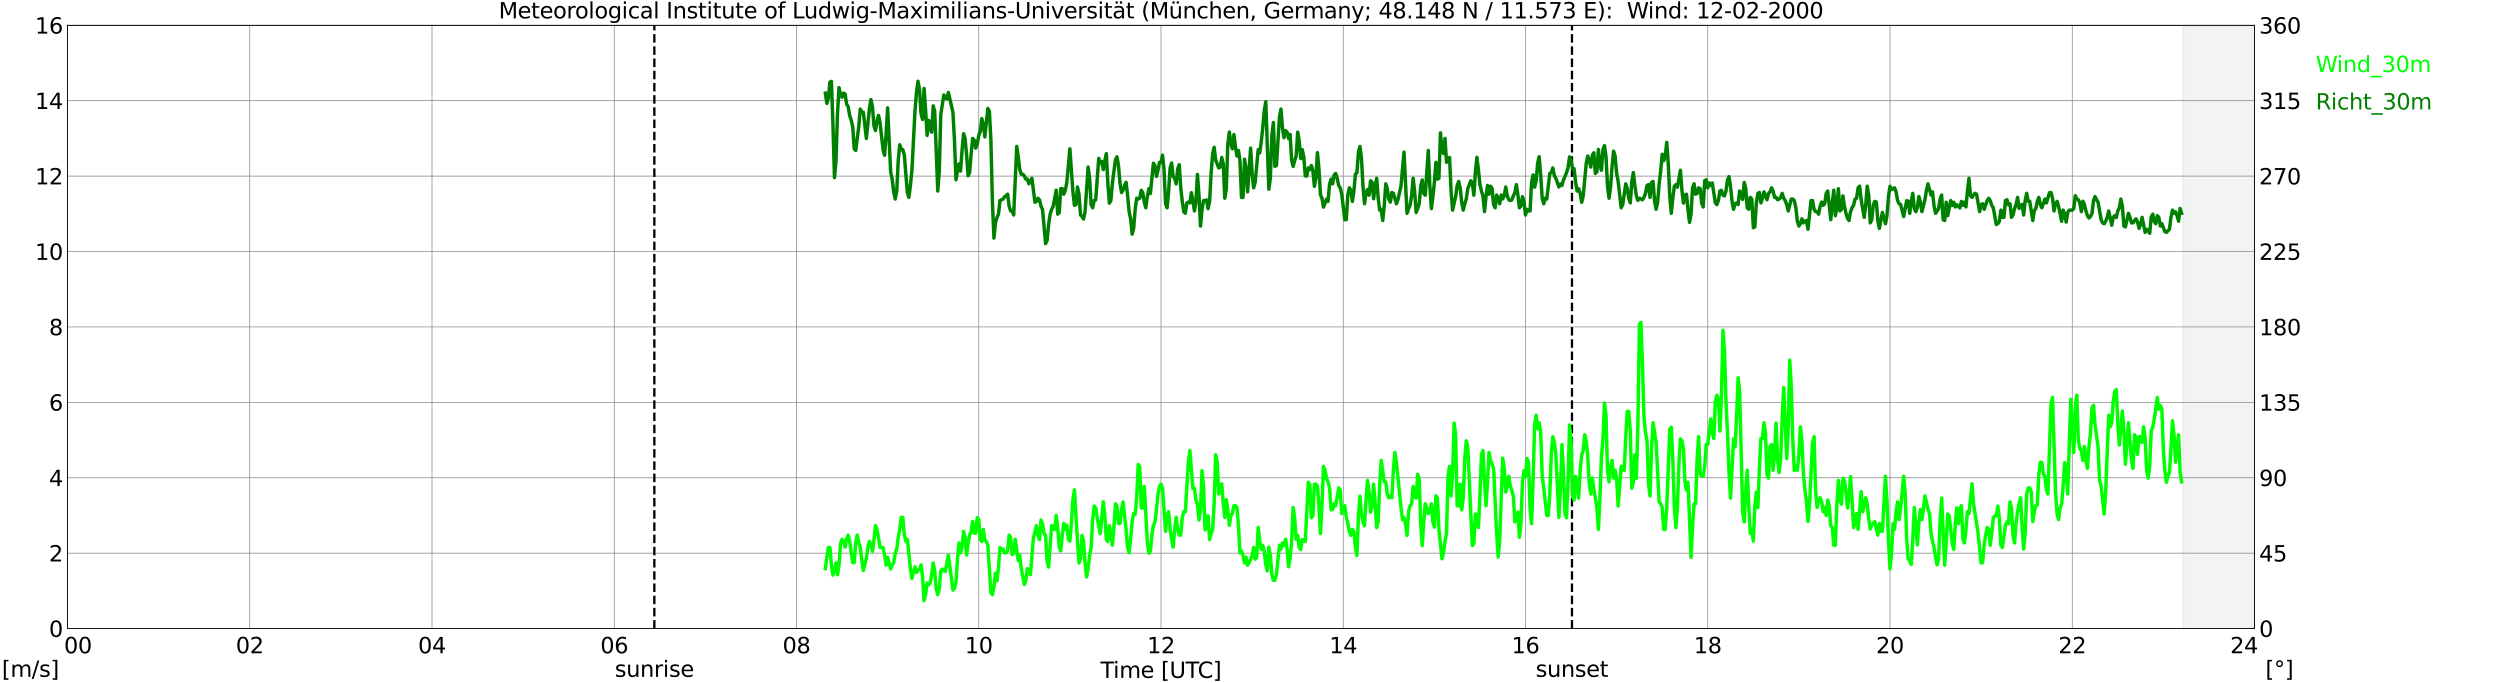 <?xml version="1.0" encoding="utf-8" standalone="no"?>
<!DOCTYPE svg PUBLIC "-//W3C//DTD SVG 1.1//EN"
  "http://www.w3.org/Graphics/SVG/1.1/DTD/svg11.dtd">
<svg xmlns:xlink="http://www.w3.org/1999/xlink" width="1085.4pt" height="296.64pt" viewBox="0 0 1085.4 296.64" xmlns="http://www.w3.org/2000/svg" version="1.1">
 <defs>
  <style type="text/css">*{stroke-linejoin: round; stroke-linecap: butt}</style>
 </defs>
 <g id="figure_1">
  <g id="patch_1">
   <path d="M 0 296.64 
L 1085.4 296.64 
L 1085.4 0 
L 0 0 
z
" style="fill: #ffffff"/>
  </g>
  <g id="axes_1">
   <g id="patch_2">
    <path d="M 29.306 272.909 
L 978.814 272.909 
L 978.814 10.976 
L 29.306 10.976 
z
" style="fill: #ffffff"/>
   </g>
   <g id="patch_3">
    <path d="M 947.823 272.909 
L 978.814 272.909 
L 978.814 10.976 
L 947.823 10.976 
z
" clip-path="url(#pe3e9bbfc76)" style="fill: #d3d3d3; opacity: 0.25; stroke: #d3d3d3; stroke-linejoin: miter"/>
   </g>
   <g id="matplotlib.axis_1">
    <g id="xtick_1">
     <g id="line2d_1">
      <path d="M 29.306 272.909 
L 29.306 10.976 
" clip-path="url(#pe3e9bbfc76)" style="fill: none; stroke: #808080; stroke-width: 0.3; stroke-linecap: square"/>
     </g>
     <g id="line2d_2"/>
     <g id="text_1">
      <!--    00 -->
      <g transform="translate(18.733 283.627) scale(0.095 -0.095)">
       <defs>
        <path id="DejaVuSans-20" transform="scale(0.016)"/>
        <path id="DejaVuSans-30" d="M 2034 4250 
Q 1547 4250 1301 3770 
Q 1056 3291 1056 2328 
Q 1056 1369 1301 889 
Q 1547 409 2034 409 
Q 2525 409 2770 889 
Q 3016 1369 3016 2328 
Q 3016 3291 2770 3770 
Q 2525 4250 2034 4250 
z
M 2034 4750 
Q 2819 4750 3233 4129 
Q 3647 3509 3647 2328 
Q 3647 1150 3233 529 
Q 2819 -91 2034 -91 
Q 1250 -91 836 529 
Q 422 1150 422 2328 
Q 422 3509 836 4129 
Q 1250 4750 2034 4750 
z
" transform="scale(0.016)"/>
       </defs>
       <use xlink:href="#DejaVuSans-20"/>
       <use xlink:href="#DejaVuSans-20" transform="translate(31.787 0)"/>
       <use xlink:href="#DejaVuSans-20" transform="translate(63.574 0)"/>
       <use xlink:href="#DejaVuSans-30" transform="translate(95.361 0)"/>
       <use xlink:href="#DejaVuSans-30" transform="translate(158.984 0)"/>
      </g>
     </g>
    </g>
    <g id="xtick_2">
     <g id="line2d_3">
      <path d="M 108.431 272.909 
L 108.431 10.976 
" clip-path="url(#pe3e9bbfc76)" style="fill: none; stroke: #808080; stroke-width: 0.3; stroke-linecap: square"/>
     </g>
     <g id="line2d_4"/>
     <g id="text_2">
      <!-- 02 -->
      <g transform="translate(102.387 283.627) scale(0.095 -0.095)">
       <defs>
        <path id="DejaVuSans-32" d="M 1228 531 
L 3431 531 
L 3431 0 
L 469 0 
L 469 531 
Q 828 903 1448 1529 
Q 2069 2156 2228 2338 
Q 2531 2678 2651 2914 
Q 2772 3150 2772 3378 
Q 2772 3750 2511 3984 
Q 2250 4219 1831 4219 
Q 1534 4219 1204 4116 
Q 875 4013 500 3803 
L 500 4441 
Q 881 4594 1212 4672 
Q 1544 4750 1819 4750 
Q 2544 4750 2975 4387 
Q 3406 4025 3406 3419 
Q 3406 3131 3298 2873 
Q 3191 2616 2906 2266 
Q 2828 2175 2409 1742 
Q 1991 1309 1228 531 
z
" transform="scale(0.016)"/>
       </defs>
       <use xlink:href="#DejaVuSans-30"/>
       <use xlink:href="#DejaVuSans-32" transform="translate(63.623 0)"/>
      </g>
     </g>
    </g>
    <g id="xtick_3">
     <g id="line2d_5">
      <path d="M 187.557 272.909 
L 187.557 10.976 
" clip-path="url(#pe3e9bbfc76)" style="fill: none; stroke: #808080; stroke-width: 0.3; stroke-linecap: square"/>
     </g>
     <g id="line2d_6"/>
     <g id="text_3">
      <!-- 04 -->
      <g transform="translate(181.513 283.627) scale(0.095 -0.095)">
       <defs>
        <path id="DejaVuSans-34" d="M 2419 4116 
L 825 1625 
L 2419 1625 
L 2419 4116 
z
M 2253 4666 
L 3047 4666 
L 3047 1625 
L 3713 1625 
L 3713 1100 
L 3047 1100 
L 3047 0 
L 2419 0 
L 2419 1100 
L 313 1100 
L 313 1709 
L 2253 4666 
z
" transform="scale(0.016)"/>
       </defs>
       <use xlink:href="#DejaVuSans-30"/>
       <use xlink:href="#DejaVuSans-34" transform="translate(63.623 0)"/>
      </g>
     </g>
    </g>
    <g id="xtick_4">
     <g id="line2d_7">
      <path d="M 266.683 272.909 
L 266.683 10.976 
" clip-path="url(#pe3e9bbfc76)" style="fill: none; stroke: #808080; stroke-width: 0.3; stroke-linecap: square"/>
     </g>
     <g id="line2d_8"/>
     <g id="text_4">
      <!-- 06 -->
      <g transform="translate(260.638 283.627) scale(0.095 -0.095)">
       <defs>
        <path id="DejaVuSans-36" d="M 2113 2584 
Q 1688 2584 1439 2293 
Q 1191 2003 1191 1497 
Q 1191 994 1439 701 
Q 1688 409 2113 409 
Q 2538 409 2786 701 
Q 3034 994 3034 1497 
Q 3034 2003 2786 2293 
Q 2538 2584 2113 2584 
z
M 3366 4563 
L 3366 3988 
Q 3128 4100 2886 4159 
Q 2644 4219 2406 4219 
Q 1781 4219 1451 3797 
Q 1122 3375 1075 2522 
Q 1259 2794 1537 2939 
Q 1816 3084 2150 3084 
Q 2853 3084 3261 2657 
Q 3669 2231 3669 1497 
Q 3669 778 3244 343 
Q 2819 -91 2113 -91 
Q 1303 -91 875 529 
Q 447 1150 447 2328 
Q 447 3434 972 4092 
Q 1497 4750 2381 4750 
Q 2619 4750 2861 4703 
Q 3103 4656 3366 4563 
z
" transform="scale(0.016)"/>
       </defs>
       <use xlink:href="#DejaVuSans-30"/>
       <use xlink:href="#DejaVuSans-36" transform="translate(63.623 0)"/>
      </g>
     </g>
    </g>
    <g id="xtick_5">
     <g id="line2d_9">
      <path d="M 345.808 272.909 
L 345.808 10.976 
" clip-path="url(#pe3e9bbfc76)" style="fill: none; stroke: #808080; stroke-width: 0.3; stroke-linecap: square"/>
     </g>
     <g id="line2d_10"/>
     <g id="text_5">
      <!-- 08 -->
      <g transform="translate(339.764 283.627) scale(0.095 -0.095)">
       <defs>
        <path id="DejaVuSans-38" d="M 2034 2216 
Q 1584 2216 1326 1975 
Q 1069 1734 1069 1313 
Q 1069 891 1326 650 
Q 1584 409 2034 409 
Q 2484 409 2743 651 
Q 3003 894 3003 1313 
Q 3003 1734 2745 1975 
Q 2488 2216 2034 2216 
z
M 1403 2484 
Q 997 2584 770 2862 
Q 544 3141 544 3541 
Q 544 4100 942 4425 
Q 1341 4750 2034 4750 
Q 2731 4750 3128 4425 
Q 3525 4100 3525 3541 
Q 3525 3141 3298 2862 
Q 3072 2584 2669 2484 
Q 3125 2378 3379 2068 
Q 3634 1759 3634 1313 
Q 3634 634 3220 271 
Q 2806 -91 2034 -91 
Q 1263 -91 848 271 
Q 434 634 434 1313 
Q 434 1759 690 2068 
Q 947 2378 1403 2484 
z
M 1172 3481 
Q 1172 3119 1398 2916 
Q 1625 2713 2034 2713 
Q 2441 2713 2670 2916 
Q 2900 3119 2900 3481 
Q 2900 3844 2670 4047 
Q 2441 4250 2034 4250 
Q 1625 4250 1398 4047 
Q 1172 3844 1172 3481 
z
" transform="scale(0.016)"/>
       </defs>
       <use xlink:href="#DejaVuSans-30"/>
       <use xlink:href="#DejaVuSans-38" transform="translate(63.623 0)"/>
      </g>
     </g>
    </g>
    <g id="xtick_6">
     <g id="line2d_11">
      <path d="M 424.934 272.909 
L 424.934 10.976 
" clip-path="url(#pe3e9bbfc76)" style="fill: none; stroke: #808080; stroke-width: 0.3; stroke-linecap: square"/>
     </g>
     <g id="line2d_12"/>
     <g id="text_6">
      <!-- 10 -->
      <g transform="translate(418.89 283.627) scale(0.095 -0.095)">
       <defs>
        <path id="DejaVuSans-31" d="M 794 531 
L 1825 531 
L 1825 4091 
L 703 3866 
L 703 4441 
L 1819 4666 
L 2450 4666 
L 2450 531 
L 3481 531 
L 3481 0 
L 794 0 
L 794 531 
z
" transform="scale(0.016)"/>
       </defs>
       <use xlink:href="#DejaVuSans-31"/>
       <use xlink:href="#DejaVuSans-30" transform="translate(63.623 0)"/>
      </g>
     </g>
    </g>
    <g id="xtick_7">
     <g id="line2d_13">
      <path d="M 504.06 272.909 
L 504.06 10.976 
" clip-path="url(#pe3e9bbfc76)" style="fill: none; stroke: #808080; stroke-width: 0.3; stroke-linecap: square"/>
     </g>
     <g id="line2d_14"/>
     <g id="text_7">
      <!-- 12 -->
      <g transform="translate(498.015 283.627) scale(0.095 -0.095)">
       <use xlink:href="#DejaVuSans-31"/>
       <use xlink:href="#DejaVuSans-32" transform="translate(63.623 0)"/>
      </g>
     </g>
    </g>
    <g id="xtick_8">
     <g id="line2d_15">
      <path d="M 583.185 272.909 
L 583.185 10.976 
" clip-path="url(#pe3e9bbfc76)" style="fill: none; stroke: #808080; stroke-width: 0.3; stroke-linecap: square"/>
     </g>
     <g id="line2d_16"/>
     <g id="text_8">
      <!-- 14 -->
      <g transform="translate(577.141 283.627) scale(0.095 -0.095)">
       <use xlink:href="#DejaVuSans-31"/>
       <use xlink:href="#DejaVuSans-34" transform="translate(63.623 0)"/>
      </g>
     </g>
    </g>
    <g id="xtick_9">
     <g id="line2d_17">
      <path d="M 662.311 272.909 
L 662.311 10.976 
" clip-path="url(#pe3e9bbfc76)" style="fill: none; stroke: #808080; stroke-width: 0.3; stroke-linecap: square"/>
     </g>
     <g id="line2d_18"/>
     <g id="text_9">
      <!-- 16 -->
      <g transform="translate(656.267 283.627) scale(0.095 -0.095)">
       <use xlink:href="#DejaVuSans-31"/>
       <use xlink:href="#DejaVuSans-36" transform="translate(63.623 0)"/>
      </g>
     </g>
    </g>
    <g id="xtick_10">
     <g id="line2d_19">
      <path d="M 741.437 272.909 
L 741.437 10.976 
" clip-path="url(#pe3e9bbfc76)" style="fill: none; stroke: #808080; stroke-width: 0.3; stroke-linecap: square"/>
     </g>
     <g id="line2d_20"/>
     <g id="text_10">
      <!-- 18 -->
      <g transform="translate(735.392 283.627) scale(0.095 -0.095)">
       <use xlink:href="#DejaVuSans-31"/>
       <use xlink:href="#DejaVuSans-38" transform="translate(63.623 0)"/>
      </g>
     </g>
    </g>
    <g id="xtick_11">
     <g id="line2d_21">
      <path d="M 820.562 272.909 
L 820.562 10.976 
" clip-path="url(#pe3e9bbfc76)" style="fill: none; stroke: #808080; stroke-width: 0.3; stroke-linecap: square"/>
     </g>
     <g id="line2d_22"/>
     <g id="text_11">
      <!-- 20 -->
      <g transform="translate(814.518 283.627) scale(0.095 -0.095)">
       <use xlink:href="#DejaVuSans-32"/>
       <use xlink:href="#DejaVuSans-30" transform="translate(63.623 0)"/>
      </g>
     </g>
    </g>
    <g id="xtick_12">
     <g id="line2d_23">
      <path d="M 899.688 272.909 
L 899.688 10.976 
" clip-path="url(#pe3e9bbfc76)" style="fill: none; stroke: #808080; stroke-width: 0.3; stroke-linecap: square"/>
     </g>
     <g id="line2d_24"/>
     <g id="text_12">
      <!-- 22 -->
      <g transform="translate(893.644 283.627) scale(0.095 -0.095)">
       <use xlink:href="#DejaVuSans-32"/>
       <use xlink:href="#DejaVuSans-32" transform="translate(63.623 0)"/>
      </g>
     </g>
    </g>
    <g id="xtick_13">
     <g id="line2d_25">
      <path d="M 978.814 272.909 
L 978.814 10.976 
" clip-path="url(#pe3e9bbfc76)" style="fill: none; stroke: #808080; stroke-width: 0.3; stroke-linecap: square"/>
     </g>
     <g id="line2d_26"/>
     <g id="text_13">
      <!-- 24    -->
      <g transform="translate(968.241 283.627) scale(0.095 -0.095)">
       <use xlink:href="#DejaVuSans-32"/>
       <use xlink:href="#DejaVuSans-34" transform="translate(63.623 0)"/>
       <use xlink:href="#DejaVuSans-20" transform="translate(127.246 0)"/>
       <use xlink:href="#DejaVuSans-20" transform="translate(159.033 0)"/>
       <use xlink:href="#DejaVuSans-20" transform="translate(190.82 0)"/>
      </g>
     </g>
    </g>
    <g id="text_14">
     <!-- Time [UTC] -->
     <g transform="translate(477.806 294.322) scale(0.095 -0.095)">
      <defs>
       <path id="DejaVuSans-54" d="M -19 4666 
L 3928 4666 
L 3928 4134 
L 2272 4134 
L 2272 0 
L 1638 0 
L 1638 4134 
L -19 4134 
L -19 4666 
z
" transform="scale(0.016)"/>
       <path id="DejaVuSans-69" d="M 603 3500 
L 1178 3500 
L 1178 0 
L 603 0 
L 603 3500 
z
M 603 4863 
L 1178 4863 
L 1178 4134 
L 603 4134 
L 603 4863 
z
" transform="scale(0.016)"/>
       <path id="DejaVuSans-6d" d="M 3328 2828 
Q 3544 3216 3844 3400 
Q 4144 3584 4550 3584 
Q 5097 3584 5394 3201 
Q 5691 2819 5691 2113 
L 5691 0 
L 5113 0 
L 5113 2094 
Q 5113 2597 4934 2840 
Q 4756 3084 4391 3084 
Q 3944 3084 3684 2787 
Q 3425 2491 3425 1978 
L 3425 0 
L 2847 0 
L 2847 2094 
Q 2847 2600 2669 2842 
Q 2491 3084 2119 3084 
Q 1678 3084 1418 2786 
Q 1159 2488 1159 1978 
L 1159 0 
L 581 0 
L 581 3500 
L 1159 3500 
L 1159 2956 
Q 1356 3278 1631 3431 
Q 1906 3584 2284 3584 
Q 2666 3584 2933 3390 
Q 3200 3197 3328 2828 
z
" transform="scale(0.016)"/>
       <path id="DejaVuSans-65" d="M 3597 1894 
L 3597 1613 
L 953 1613 
Q 991 1019 1311 708 
Q 1631 397 2203 397 
Q 2534 397 2845 478 
Q 3156 559 3463 722 
L 3463 178 
Q 3153 47 2828 -22 
Q 2503 -91 2169 -91 
Q 1331 -91 842 396 
Q 353 884 353 1716 
Q 353 2575 817 3079 
Q 1281 3584 2069 3584 
Q 2775 3584 3186 3129 
Q 3597 2675 3597 1894 
z
M 3022 2063 
Q 3016 2534 2758 2815 
Q 2500 3097 2075 3097 
Q 1594 3097 1305 2825 
Q 1016 2553 972 2059 
L 3022 2063 
z
" transform="scale(0.016)"/>
       <path id="DejaVuSans-5b" d="M 550 4863 
L 1875 4863 
L 1875 4416 
L 1125 4416 
L 1125 -397 
L 1875 -397 
L 1875 -844 
L 550 -844 
L 550 4863 
z
" transform="scale(0.016)"/>
       <path id="DejaVuSans-55" d="M 556 4666 
L 1191 4666 
L 1191 1831 
Q 1191 1081 1462 751 
Q 1734 422 2344 422 
Q 2950 422 3222 751 
Q 3494 1081 3494 1831 
L 3494 4666 
L 4128 4666 
L 4128 1753 
Q 4128 841 3676 375 
Q 3225 -91 2344 -91 
Q 1459 -91 1007 375 
Q 556 841 556 1753 
L 556 4666 
z
" transform="scale(0.016)"/>
       <path id="DejaVuSans-43" d="M 4122 4306 
L 4122 3641 
Q 3803 3938 3442 4084 
Q 3081 4231 2675 4231 
Q 1875 4231 1450 3742 
Q 1025 3253 1025 2328 
Q 1025 1406 1450 917 
Q 1875 428 2675 428 
Q 3081 428 3442 575 
Q 3803 722 4122 1019 
L 4122 359 
Q 3791 134 3420 21 
Q 3050 -91 2638 -91 
Q 1578 -91 968 557 
Q 359 1206 359 2328 
Q 359 3453 968 4101 
Q 1578 4750 2638 4750 
Q 3056 4750 3426 4639 
Q 3797 4528 4122 4306 
z
" transform="scale(0.016)"/>
       <path id="DejaVuSans-5d" d="M 1947 4863 
L 1947 -844 
L 622 -844 
L 622 -397 
L 1369 -397 
L 1369 4416 
L 622 4416 
L 622 4863 
L 1947 4863 
z
" transform="scale(0.016)"/>
      </defs>
      <use xlink:href="#DejaVuSans-54"/>
      <use xlink:href="#DejaVuSans-69" transform="translate(57.959 0)"/>
      <use xlink:href="#DejaVuSans-6d" transform="translate(85.742 0)"/>
      <use xlink:href="#DejaVuSans-65" transform="translate(183.154 0)"/>
      <use xlink:href="#DejaVuSans-20" transform="translate(244.678 0)"/>
      <use xlink:href="#DejaVuSans-5b" transform="translate(276.465 0)"/>
      <use xlink:href="#DejaVuSans-55" transform="translate(315.479 0)"/>
      <use xlink:href="#DejaVuSans-54" transform="translate(388.672 0)"/>
      <use xlink:href="#DejaVuSans-43" transform="translate(443.881 0)"/>
      <use xlink:href="#DejaVuSans-5d" transform="translate(513.705 0)"/>
     </g>
    </g>
   </g>
   <g id="matplotlib.axis_2">
    <g id="ytick_1">
     <g id="line2d_27">
      <path d="M 29.306 272.909 
L 978.814 272.909 
" clip-path="url(#pe3e9bbfc76)" style="fill: none; stroke: #808080; stroke-width: 0.3; stroke-linecap: square"/>
     </g>
     <g id="line2d_28"/>
     <g id="text_15">
      <!-- 0 -->
      <g transform="translate(21.261 276.518) scale(0.095 -0.095)">
       <use xlink:href="#DejaVuSans-30"/>
      </g>
     </g>
    </g>
    <g id="ytick_2">
     <g id="line2d_29">
      <path d="M 29.306 240.167 
L 978.814 240.167 
" clip-path="url(#pe3e9bbfc76)" style="fill: none; stroke: #808080; stroke-width: 0.3; stroke-linecap: square"/>
     </g>
     <g id="line2d_30"/>
     <g id="text_16">
      <!-- 2 -->
      <g transform="translate(21.261 243.776) scale(0.095 -0.095)">
       <use xlink:href="#DejaVuSans-32"/>
      </g>
     </g>
    </g>
    <g id="ytick_3">
     <g id="line2d_31">
      <path d="M 29.306 207.426 
L 978.814 207.426 
" clip-path="url(#pe3e9bbfc76)" style="fill: none; stroke: #808080; stroke-width: 0.3; stroke-linecap: square"/>
     </g>
     <g id="line2d_32"/>
     <g id="text_17">
      <!-- 4 -->
      <g transform="translate(21.261 211.035) scale(0.095 -0.095)">
       <use xlink:href="#DejaVuSans-34"/>
      </g>
     </g>
    </g>
    <g id="ytick_4">
     <g id="line2d_33">
      <path d="M 29.306 174.684 
L 978.814 174.684 
" clip-path="url(#pe3e9bbfc76)" style="fill: none; stroke: #808080; stroke-width: 0.3; stroke-linecap: square"/>
     </g>
     <g id="line2d_34"/>
     <g id="text_18">
      <!-- 6 -->
      <g transform="translate(21.261 178.293) scale(0.095 -0.095)">
       <use xlink:href="#DejaVuSans-36"/>
      </g>
     </g>
    </g>
    <g id="ytick_5">
     <g id="line2d_35">
      <path d="M 29.306 141.942 
L 978.814 141.942 
" clip-path="url(#pe3e9bbfc76)" style="fill: none; stroke: #808080; stroke-width: 0.3; stroke-linecap: square"/>
     </g>
     <g id="line2d_36"/>
     <g id="text_19">
      <!-- 8 -->
      <g transform="translate(21.261 145.551) scale(0.095 -0.095)">
       <use xlink:href="#DejaVuSans-38"/>
      </g>
     </g>
    </g>
    <g id="ytick_6">
     <g id="line2d_37">
      <path d="M 29.306 109.201 
L 978.814 109.201 
" clip-path="url(#pe3e9bbfc76)" style="fill: none; stroke: #808080; stroke-width: 0.3; stroke-linecap: square"/>
     </g>
     <g id="line2d_38"/>
     <g id="text_20">
      <!-- 10 -->
      <g transform="translate(15.217 112.81) scale(0.095 -0.095)">
       <use xlink:href="#DejaVuSans-31"/>
       <use xlink:href="#DejaVuSans-30" transform="translate(63.623 0)"/>
      </g>
     </g>
    </g>
    <g id="ytick_7">
     <g id="line2d_39">
      <path d="M 29.306 76.459 
L 978.814 76.459 
" clip-path="url(#pe3e9bbfc76)" style="fill: none; stroke: #808080; stroke-width: 0.3; stroke-linecap: square"/>
     </g>
     <g id="line2d_40"/>
     <g id="text_21">
      <!-- 12 -->
      <g transform="translate(15.217 80.068) scale(0.095 -0.095)">
       <use xlink:href="#DejaVuSans-31"/>
       <use xlink:href="#DejaVuSans-32" transform="translate(63.623 0)"/>
      </g>
     </g>
    </g>
    <g id="ytick_8">
     <g id="line2d_41">
      <path d="M 29.306 43.717 
L 978.814 43.717 
" clip-path="url(#pe3e9bbfc76)" style="fill: none; stroke: #808080; stroke-width: 0.3; stroke-linecap: square"/>
     </g>
     <g id="line2d_42"/>
     <g id="text_22">
      <!-- 14 -->
      <g transform="translate(15.217 47.327) scale(0.095 -0.095)">
       <use xlink:href="#DejaVuSans-31"/>
       <use xlink:href="#DejaVuSans-34" transform="translate(63.623 0)"/>
      </g>
     </g>
    </g>
    <g id="ytick_9">
     <g id="line2d_43">
      <path d="M 29.306 10.976 
L 978.814 10.976 
" clip-path="url(#pe3e9bbfc76)" style="fill: none; stroke: #808080; stroke-width: 0.3; stroke-linecap: square"/>
     </g>
     <g id="line2d_44"/>
     <g id="text_23">
      <!-- 16 -->
      <g transform="translate(15.217 14.585) scale(0.095 -0.095)">
       <use xlink:href="#DejaVuSans-31"/>
       <use xlink:href="#DejaVuSans-36" transform="translate(63.623 0)"/>
      </g>
     </g>
    </g>
   </g>
   <g id="line2d_45">
    <path d="M 284.09 272.909 
L 284.09 10.976 
" clip-path="url(#pe3e9bbfc76)" style="fill: none; stroke-dasharray: 3.7,1.6; stroke-dashoffset: 0; stroke: #000000"/>
   </g>
   <g id="line2d_46">
    <path d="M 682.488 272.909 
L 682.488 10.976 
" clip-path="url(#pe3e9bbfc76)" style="fill: none; stroke-dasharray: 3.7,1.6; stroke-dashoffset: 0; stroke: #000000"/>
   </g>
   <g id="line2d_47">
    <path d="M 358.337 246.879 
L 358.996 241.804 
L 359.655 237.712 
L 360.315 237.712 
L 360.974 245.406 
L 361.634 249.662 
L 362.293 247.861 
L 362.952 244.424 
L 363.612 249.499 
L 364.271 245.406 
L 364.93 235.911 
L 365.59 234.11 
L 366.249 234.928 
L 366.909 237.548 
L 367.568 234.11 
L 368.227 232.309 
L 368.887 234.928 
L 370.206 244.26 
L 370.865 244.26 
L 371.524 235.747 
L 372.184 232.309 
L 372.843 235.747 
L 373.502 237.548 
L 374.162 243.441 
L 374.821 247.698 
L 376.14 242.459 
L 376.799 237.548 
L 377.459 235.092 
L 378.118 235.911 
L 378.777 239.349 
L 379.437 234.274 
L 380.096 228.216 
L 380.756 229.854 
L 381.415 233.455 
L 382.074 237.712 
L 383.393 237.712 
L 384.053 240.986 
L 384.712 245.406 
L 385.371 241.968 
L 386.69 247.043 
L 387.349 245.242 
L 388.009 244.424 
L 388.668 240.167 
L 389.328 238.366 
L 389.987 233.291 
L 390.646 229.69 
L 391.306 224.615 
L 391.965 224.615 
L 392.624 232.309 
L 393.284 234.928 
L 393.943 234.11 
L 395.262 246.879 
L 395.921 251.136 
L 397.24 246.061 
L 397.899 248.516 
L 399.218 247.043 
L 399.878 245.242 
L 400.537 250.317 
L 401.196 260.794 
L 401.856 258.175 
L 402.515 253.1 
L 403.175 253.919 
L 403.834 253.1 
L 404.493 249.662 
L 405.153 244.424 
L 405.812 247.861 
L 406.471 255.719 
L 407.131 258.175 
L 407.79 255.719 
L 408.45 247.861 
L 409.109 247.043 
L 409.768 247.861 
L 410.428 248.025 
L 411.746 240.986 
L 413.725 256.211 
L 414.384 255.392 
L 415.043 252.773 
L 415.703 242.623 
L 416.362 235.747 
L 417.022 240.003 
L 417.681 237.548 
L 418.34 230.672 
L 419 233.291 
L 419.659 240.986 
L 420.318 235.747 
L 420.978 232.309 
L 421.637 230.672 
L 422.297 226.416 
L 422.956 231.491 
L 423.615 231.491 
L 424.275 224.779 
L 424.934 225.597 
L 425.593 234.274 
L 426.253 235.092 
L 426.912 229.854 
L 427.572 234.274 
L 428.231 235.092 
L 428.89 236.729 
L 430.209 257.357 
L 430.869 258.175 
L 431.528 254.737 
L 432.187 248.844 
L 432.847 252.118 
L 433.506 246.224 
L 434.165 237.712 
L 434.825 238.366 
L 435.484 238.366 
L 436.144 240.003 
L 436.803 240.003 
L 437.462 239.185 
L 438.122 232.309 
L 438.781 233.291 
L 439.44 240.822 
L 440.1 240.003 
L 440.759 234.11 
L 442.078 243.441 
L 442.737 240.986 
L 443.397 246.879 
L 444.716 253.755 
L 445.375 251.954 
L 446.034 246.879 
L 446.694 248.68 
L 447.353 249.499 
L 448.672 233.455 
L 449.991 228.216 
L 450.65 232.473 
L 451.309 234.274 
L 451.969 225.761 
L 452.628 227.398 
L 453.287 231.654 
L 453.947 232.473 
L 454.606 243.605 
L 455.266 246.224 
L 456.584 228.216 
L 457.244 229.854 
L 457.903 229.854 
L 458.563 223.796 
L 459.222 229.035 
L 459.881 237.548 
L 460.541 239.185 
L 461.2 232.309 
L 461.859 227.234 
L 462.519 229.854 
L 463.178 228.053 
L 463.838 234.11 
L 464.497 234.928 
L 465.156 227.234 
L 465.816 216.921 
L 466.475 212.664 
L 467.794 234.928 
L 468.453 244.424 
L 469.113 242.623 
L 469.772 232.473 
L 470.431 235.092 
L 471.091 244.424 
L 471.75 250.481 
L 472.409 247.043 
L 473.069 241.149 
L 473.728 237.712 
L 474.388 225.597 
L 475.047 219.704 
L 475.706 220.522 
L 476.366 224.779 
L 477.685 231.654 
L 479.003 217.903 
L 479.663 223.96 
L 480.322 234.274 
L 480.981 235.092 
L 481.641 228.216 
L 482.3 231.491 
L 482.96 236.729 
L 483.619 228.871 
L 484.278 218.721 
L 484.938 219.54 
L 485.597 227.234 
L 486.256 227.234 
L 486.916 221.177 
L 487.575 217.903 
L 488.894 229.854 
L 489.553 237.548 
L 490.213 240.003 
L 490.872 234.11 
L 491.532 226.416 
L 492.191 222.978 
L 492.85 223.305 
L 493.51 216.102 
L 494.169 201.696 
L 494.828 202.514 
L 495.488 220.522 
L 496.147 220.522 
L 496.807 211.191 
L 498.125 235.092 
L 498.785 240.167 
L 499.444 239.349 
L 500.103 232.473 
L 500.763 228.216 
L 501.422 226.579 
L 502.082 221.341 
L 502.741 214.629 
L 503.4 211.191 
L 504.06 210.209 
L 504.719 212.009 
L 506.038 230.672 
L 506.697 223.796 
L 507.357 222.159 
L 508.016 229.854 
L 508.675 234.11 
L 509.335 237.548 
L 509.994 229.854 
L 510.654 224.615 
L 511.313 229.69 
L 511.972 232.309 
L 512.632 232.309 
L 513.291 224.615 
L 513.95 222.159 
L 514.61 222.159 
L 515.929 200.713 
L 516.588 195.639 
L 517.907 212.009 
L 518.566 212.009 
L 519.226 217.084 
L 519.885 218.885 
L 520.544 225.761 
L 521.204 221.341 
L 521.863 204.315 
L 522.522 211.191 
L 523.182 230.017 
L 523.841 228.216 
L 524.501 223.96 
L 525.16 234.274 
L 525.819 231.654 
L 526.479 229.854 
L 527.138 218.721 
L 527.797 197.439 
L 528.457 200.713 
L 529.116 214.465 
L 529.776 213.483 
L 530.435 210.045 
L 531.094 218.721 
L 531.754 224.615 
L 532.413 216.921 
L 533.073 221.177 
L 533.732 228.053 
L 534.391 223.796 
L 535.051 222.978 
L 535.71 219.54 
L 536.369 219.54 
L 537.029 220.358 
L 537.688 228.053 
L 538.348 240.003 
L 539.007 239.185 
L 539.666 240.986 
L 540.326 244.424 
L 540.985 241.968 
L 541.644 245.406 
L 542.304 244.424 
L 543.623 241.149 
L 544.282 237.712 
L 544.941 242.786 
L 545.601 241.968 
L 546.26 229.035 
L 546.919 235.092 
L 547.579 238.53 
L 548.238 236.729 
L 548.898 239.349 
L 549.557 245.242 
L 550.216 247.861 
L 550.876 237.548 
L 551.535 240.986 
L 552.195 249.499 
L 552.854 251.954 
L 553.513 251.954 
L 554.173 249.499 
L 555.491 236.729 
L 556.151 238.366 
L 556.81 235.747 
L 557.47 236.729 
L 558.129 234.11 
L 558.788 238.366 
L 559.448 246.061 
L 560.107 242.623 
L 560.766 234.928 
L 561.426 220.358 
L 562.085 224.779 
L 562.745 234.11 
L 563.404 232.473 
L 564.063 237.712 
L 564.723 238.53 
L 565.382 234.274 
L 566.042 234.274 
L 566.701 235.092 
L 568.02 209.39 
L 568.679 210.209 
L 569.338 224.779 
L 569.998 223.96 
L 570.657 210.209 
L 571.317 210.209 
L 571.976 211.027 
L 572.635 219.704 
L 573.295 231.654 
L 573.954 219.54 
L 574.613 202.514 
L 575.273 204.151 
L 575.932 207.589 
L 576.592 209.226 
L 577.251 211.846 
L 577.91 221.341 
L 578.57 221.177 
L 579.229 218.721 
L 579.889 219.54 
L 580.548 216.102 
L 581.207 211.846 
L 581.867 212.664 
L 582.526 222.978 
L 583.845 219.54 
L 584.504 224.451 
L 585.164 227.234 
L 585.823 230.672 
L 586.482 232.473 
L 587.142 229.854 
L 587.801 230.672 
L 588.46 237.712 
L 589.12 241.149 
L 589.779 223.96 
L 590.439 215.447 
L 591.098 223.142 
L 591.757 226.579 
L 592.417 228.216 
L 593.076 217.084 
L 593.736 208.571 
L 594.395 213.646 
L 595.054 222.323 
L 595.714 219.704 
L 596.373 210.209 
L 597.032 218.721 
L 597.692 229.035 
L 598.351 226.416 
L 599.011 210.209 
L 599.67 199.895 
L 600.989 209.226 
L 601.648 209.226 
L 602.307 214.465 
L 602.967 216.102 
L 603.626 215.284 
L 604.286 216.102 
L 604.945 204.151 
L 605.604 196.457 
L 606.264 200.713 
L 607.582 213.646 
L 608.242 220.195 
L 608.901 225.597 
L 609.561 224.779 
L 610.22 227.398 
L 610.879 232.473 
L 611.539 222.159 
L 612.198 219.704 
L 612.858 218.885 
L 613.517 211.191 
L 614.176 215.447 
L 614.836 216.266 
L 615.495 205.952 
L 616.154 207.753 
L 616.814 227.398 
L 617.473 236.893 
L 618.133 226.579 
L 618.792 218.721 
L 619.451 220.522 
L 620.111 222.978 
L 620.77 222.159 
L 621.429 218.721 
L 622.089 226.416 
L 622.748 228.871 
L 623.408 215.284 
L 624.067 216.102 
L 624.726 229.854 
L 626.045 242.623 
L 626.705 240.003 
L 627.364 234.928 
L 628.023 231.491 
L 628.683 206.607 
L 629.342 202.514 
L 630.001 215.284 
L 630.661 205.952 
L 631.32 183.688 
L 631.98 188.763 
L 632.639 219.54 
L 633.298 219.704 
L 633.958 210.209 
L 634.617 221.341 
L 635.276 216.266 
L 635.936 199.076 
L 636.595 191.382 
L 637.255 194.001 
L 638.573 223.142 
L 639.233 236.893 
L 639.892 235.911 
L 640.552 223.142 
L 641.211 223.96 
L 641.87 229.035 
L 642.53 215.284 
L 643.189 197.439 
L 643.848 195.639 
L 644.508 209.226 
L 645.167 219.54 
L 645.827 209.226 
L 646.486 196.457 
L 647.145 199.895 
L 648.464 203.333 
L 649.783 231.491 
L 650.442 241.804 
L 651.102 234.928 
L 652.42 198.913 
L 653.08 203.333 
L 653.739 213.646 
L 654.399 211.027 
L 655.058 206.771 
L 655.717 211.027 
L 656.377 212.828 
L 657.036 215.447 
L 657.695 226.579 
L 658.355 224.779 
L 659.014 222.323 
L 659.674 233.291 
L 660.333 227.398 
L 660.992 209.39 
L 661.652 204.315 
L 662.311 206.771 
L 662.97 199.076 
L 663.63 200.877 
L 664.289 221.341 
L 664.949 227.398 
L 665.608 208.408 
L 666.267 184.506 
L 666.927 180.25 
L 667.586 186.143 
L 668.246 183.524 
L 668.905 187.781 
L 669.564 206.771 
L 670.224 211.846 
L 671.542 223.796 
L 672.202 223.796 
L 672.861 214.465 
L 673.521 196.457 
L 674.18 189.581 
L 674.839 192.201 
L 675.499 197.439 
L 676.817 224.615 
L 677.477 212.828 
L 678.136 193.019 
L 678.796 205.134 
L 679.455 222.978 
L 680.114 224.779 
L 680.774 209.39 
L 681.433 184.506 
L 682.092 191.382 
L 682.752 215.447 
L 683.411 217.084 
L 684.071 206.771 
L 684.73 210.209 
L 685.389 216.266 
L 686.049 204.315 
L 686.708 197.439 
L 687.368 195.639 
L 688.027 188.763 
L 688.686 191.382 
L 689.346 198.258 
L 690.005 210.209 
L 690.664 214.465 
L 691.324 207.589 
L 691.983 212.664 
L 692.643 216.102 
L 693.302 220.358 
L 693.961 229.854 
L 694.621 216.921 
L 695.28 198.258 
L 695.939 190.4 
L 696.599 175.011 
L 697.258 180.25 
L 697.918 204.315 
L 698.577 209.226 
L 699.236 202.514 
L 699.896 199.895 
L 700.555 207.589 
L 701.215 204.151 
L 701.874 207.753 
L 702.533 219.704 
L 703.852 202.514 
L 704.511 202.514 
L 705.171 204.315 
L 705.83 189.745 
L 706.49 178.613 
L 707.149 178.613 
L 707.808 187.126 
L 708.468 212.009 
L 709.127 209.39 
L 709.786 197.439 
L 710.446 207.753 
L 711.105 184.506 
L 711.765 140.796 
L 712.424 139.978 
L 713.083 157.986 
L 713.743 181.069 
L 714.402 187.781 
L 715.062 191.218 
L 715.721 210.209 
L 716.38 215.284 
L 717.04 194.82 
L 717.699 183.524 
L 719.018 192.201 
L 720.337 217.903 
L 720.996 218.721 
L 721.655 220.358 
L 722.315 229.854 
L 722.974 229.854 
L 723.633 220.522 
L 724.952 186.307 
L 725.612 185.489 
L 726.271 199.895 
L 726.93 219.704 
L 727.59 229.035 
L 728.249 220.522 
L 728.909 201.696 
L 729.568 190.564 
L 730.227 191.382 
L 730.887 194.82 
L 731.546 209.39 
L 732.205 212.828 
L 732.865 209.39 
L 734.184 241.968 
L 734.843 228.871 
L 735.502 218.721 
L 736.162 218.721 
L 736.821 199.076 
L 737.48 189.581 
L 738.14 205.952 
L 738.799 206.771 
L 739.459 206.771 
L 740.118 202.514 
L 740.777 193.019 
L 741.437 193.019 
L 742.756 181.887 
L 743.415 187.944 
L 744.074 190.4 
L 744.734 174.193 
L 745.393 171.573 
L 746.052 173.374 
L 746.712 187.126 
L 747.371 172.556 
L 748.031 143.416 
L 748.69 151.928 
L 749.349 174.193 
L 750.009 187.944 
L 750.668 205.134 
L 751.327 216.266 
L 752.646 190.564 
L 753.306 194.001 
L 753.965 181.069 
L 754.624 164.043 
L 755.284 169.936 
L 756.602 222.159 
L 757.262 226.579 
L 757.921 212.828 
L 758.581 204.151 
L 759.24 219.54 
L 759.899 231.491 
L 760.559 229.69 
L 761.218 234.928 
L 761.878 219.54 
L 762.537 213.646 
L 763.196 220.358 
L 763.856 203.333 
L 764.515 190.4 
L 765.174 190.4 
L 765.834 183.524 
L 766.493 187.944 
L 767.153 205.952 
L 767.812 207.589 
L 768.471 193.838 
L 769.131 193.019 
L 769.79 204.151 
L 770.449 197.276 
L 771.109 183.688 
L 771.768 199.895 
L 772.428 205.134 
L 773.087 199.076 
L 773.746 181.887 
L 774.406 168.299 
L 775.725 199.076 
L 776.384 185.489 
L 777.043 156.349 
L 777.703 167.481 
L 778.362 191.382 
L 779.021 204.315 
L 779.681 203.333 
L 780.34 204.151 
L 781 197.276 
L 781.659 185.325 
L 782.318 191.218 
L 782.978 205.952 
L 783.637 212.664 
L 784.296 217.903 
L 784.956 226.416 
L 785.615 219.54 
L 786.934 192.201 
L 787.593 189.581 
L 788.253 212.664 
L 788.912 220.358 
L 789.572 216.921 
L 790.231 216.102 
L 790.89 217.903 
L 791.55 222.159 
L 792.209 220.358 
L 792.868 223.796 
L 793.528 217.084 
L 794.187 219.704 
L 794.847 228.216 
L 795.506 229.035 
L 796.165 236.729 
L 796.825 236.729 
L 797.484 218.885 
L 798.143 208.571 
L 798.803 217.084 
L 799.462 218.885 
L 800.122 207.753 
L 800.781 208.571 
L 801.44 213.646 
L 802.1 220.522 
L 802.759 215.447 
L 803.419 206.934 
L 804.078 217.084 
L 804.737 229.035 
L 805.397 227.234 
L 806.056 222.978 
L 806.715 229.854 
L 808.034 213.483 
L 808.694 222.159 
L 809.353 219.54 
L 810.012 216.102 
L 810.672 218.721 
L 811.331 225.433 
L 811.99 229.69 
L 812.65 228.053 
L 813.969 226.416 
L 814.628 229.69 
L 815.287 232.309 
L 815.947 227.234 
L 816.606 230.672 
L 817.265 230.672 
L 818.584 206.771 
L 819.244 217.084 
L 819.903 235.092 
L 820.562 247.043 
L 821.222 240.167 
L 821.881 227.398 
L 822.541 229.854 
L 823.2 222.159 
L 823.859 217.903 
L 824.519 225.597 
L 825.178 220.522 
L 826.497 206.771 
L 827.156 214.465 
L 827.816 234.11 
L 828.475 242.623 
L 829.134 243.441 
L 829.794 245.078 
L 830.453 234.11 
L 831.112 220.358 
L 832.431 236.566 
L 833.091 227.234 
L 833.75 221.177 
L 834.409 225.597 
L 835.069 221.177 
L 835.728 215.284 
L 836.388 217.903 
L 837.047 221.177 
L 837.706 222.978 
L 838.366 231.491 
L 839.025 234.928 
L 839.684 237.712 
L 840.344 241.968 
L 841.003 245.242 
L 841.663 242.786 
L 842.322 225.597 
L 842.981 216.266 
L 844.3 245.406 
L 844.959 235.911 
L 845.619 223.142 
L 846.278 223.96 
L 847.597 235.911 
L 848.256 238.53 
L 848.916 227.398 
L 849.575 220.522 
L 850.235 227.398 
L 850.894 221.341 
L 851.553 219.54 
L 852.213 234.11 
L 852.872 235.747 
L 853.531 229.854 
L 854.191 222.159 
L 854.85 222.978 
L 856.169 210.045 
L 856.828 218.721 
L 858.806 231.491 
L 860.125 244.424 
L 860.785 244.26 
L 861.444 236.729 
L 862.103 232.309 
L 862.763 229.035 
L 863.422 229.854 
L 864.082 236.729 
L 864.741 231.654 
L 865.4 224.779 
L 866.06 223.96 
L 866.719 223.96 
L 867.378 219.704 
L 868.038 224.779 
L 868.697 236.729 
L 869.357 237.712 
L 870.675 228.216 
L 871.335 226.579 
L 871.994 227.398 
L 872.653 217.903 
L 873.313 220.522 
L 873.972 232.473 
L 874.632 235.747 
L 875.291 227.234 
L 875.95 222.159 
L 876.61 218.721 
L 877.269 216.102 
L 877.929 228.871 
L 878.588 238.366 
L 879.247 231.491 
L 879.907 214.465 
L 880.566 211.846 
L 881.225 211.846 
L 881.885 213.483 
L 882.544 226.416 
L 883.204 222.159 
L 883.863 219.54 
L 884.522 219.213 
L 885.182 205.788 
L 885.841 200.713 
L 886.5 200.713 
L 887.16 205.952 
L 887.819 206.771 
L 888.479 212.828 
L 889.138 214.465 
L 890.457 175.175 
L 891.116 172.556 
L 892.435 213.646 
L 893.094 223.142 
L 893.754 225.597 
L 894.413 220.522 
L 895.072 218.885 
L 895.732 211.027 
L 896.391 200.877 
L 897.051 205.134 
L 897.71 214.465 
L 899.029 173.374 
L 899.688 186.962 
L 900.347 196.457 
L 901.007 176.812 
L 901.666 171.573 
L 902.326 191.218 
L 902.985 194.656 
L 903.644 195.639 
L 904.304 199.895 
L 904.963 193.838 
L 905.622 199.895 
L 906.282 203.333 
L 906.941 193.838 
L 907.601 188.108 
L 908.26 176.976 
L 908.919 175.994 
L 909.579 184.506 
L 910.898 194.001 
L 911.557 208.571 
L 912.216 211.027 
L 913.535 223.142 
L 914.194 213.646 
L 915.513 180.25 
L 916.173 185.325 
L 916.832 183.688 
L 917.491 174.356 
L 918.151 169.936 
L 918.81 169.118 
L 919.469 183.688 
L 920.129 193.183 
L 921.448 178.449 
L 922.107 186.962 
L 922.766 201.532 
L 924.085 183.524 
L 925.404 199.895 
L 926.063 203.333 
L 926.723 188.763 
L 927.382 190.4 
L 928.041 197.276 
L 928.701 189.581 
L 929.36 189.581 
L 930.02 192.037 
L 930.679 185.325 
L 931.338 190.4 
L 931.998 204.151 
L 932.657 207.589 
L 933.316 202.514 
L 933.976 187.126 
L 934.635 185.489 
L 935.295 181.887 
L 936.613 172.556 
L 937.273 177.631 
L 937.932 175.994 
L 938.592 177.631 
L 939.251 195.639 
L 939.91 204.315 
L 940.57 209.39 
L 941.229 206.771 
L 941.888 205.134 
L 942.548 194.82 
L 943.207 182.706 
L 943.867 188.763 
L 944.526 200.713 
L 945.185 193.838 
L 945.845 188.763 
L 946.504 204.97 
L 947.163 209.226 
L 947.163 209.226 
" clip-path="url(#pe3e9bbfc76)" style="fill: none; stroke: #00ff00; stroke-width: 1.5; stroke-linecap: square"/>
   </g>
   <g id="patch_4">
    <path d="M 29.306 272.909 
L 29.306 10.976 
" style="fill: none; stroke: #000000; stroke-width: 0.3; stroke-linejoin: miter; stroke-linecap: square"/>
   </g>
   <g id="patch_5">
    <path d="M 978.814 272.909 
L 978.814 10.976 
" style="fill: none; stroke: #000000; stroke-width: 0.3; stroke-linejoin: miter; stroke-linecap: square"/>
   </g>
   <g id="patch_6">
    <path d="M 29.306 272.909 
L 978.814 272.909 
" style="fill: none; stroke: #000000; stroke-width: 0.3; stroke-linejoin: miter; stroke-linecap: square"/>
   </g>
   <g id="patch_7">
    <path d="M 29.306 10.976 
L 978.814 10.976 
" style="fill: none; stroke: #000000; stroke-width: 0.3; stroke-linejoin: miter; stroke-linecap: square"/>
   </g>
   <g id="text_24">
    <!-- sunrise -->
    <g transform="translate(266.926 293.863) scale(0.095 -0.095)">
     <defs>
      <path id="DejaVuSans-73" d="M 2834 3397 
L 2834 2853 
Q 2591 2978 2328 3040 
Q 2066 3103 1784 3103 
Q 1356 3103 1142 2972 
Q 928 2841 928 2578 
Q 928 2378 1081 2264 
Q 1234 2150 1697 2047 
L 1894 2003 
Q 2506 1872 2764 1633 
Q 3022 1394 3022 966 
Q 3022 478 2636 193 
Q 2250 -91 1575 -91 
Q 1294 -91 989 -36 
Q 684 19 347 128 
L 347 722 
Q 666 556 975 473 
Q 1284 391 1588 391 
Q 1994 391 2212 530 
Q 2431 669 2431 922 
Q 2431 1156 2273 1281 
Q 2116 1406 1581 1522 
L 1381 1569 
Q 847 1681 609 1914 
Q 372 2147 372 2553 
Q 372 3047 722 3315 
Q 1072 3584 1716 3584 
Q 2034 3584 2315 3537 
Q 2597 3491 2834 3397 
z
" transform="scale(0.016)"/>
      <path id="DejaVuSans-75" d="M 544 1381 
L 544 3500 
L 1119 3500 
L 1119 1403 
Q 1119 906 1312 657 
Q 1506 409 1894 409 
Q 2359 409 2629 706 
Q 2900 1003 2900 1516 
L 2900 3500 
L 3475 3500 
L 3475 0 
L 2900 0 
L 2900 538 
Q 2691 219 2414 64 
Q 2138 -91 1772 -91 
Q 1169 -91 856 284 
Q 544 659 544 1381 
z
M 1991 3584 
L 1991 3584 
z
" transform="scale(0.016)"/>
      <path id="DejaVuSans-6e" d="M 3513 2113 
L 3513 0 
L 2938 0 
L 2938 2094 
Q 2938 2591 2744 2837 
Q 2550 3084 2163 3084 
Q 1697 3084 1428 2787 
Q 1159 2491 1159 1978 
L 1159 0 
L 581 0 
L 581 3500 
L 1159 3500 
L 1159 2956 
Q 1366 3272 1645 3428 
Q 1925 3584 2291 3584 
Q 2894 3584 3203 3211 
Q 3513 2838 3513 2113 
z
" transform="scale(0.016)"/>
      <path id="DejaVuSans-72" d="M 2631 2963 
Q 2534 3019 2420 3045 
Q 2306 3072 2169 3072 
Q 1681 3072 1420 2755 
Q 1159 2438 1159 1844 
L 1159 0 
L 581 0 
L 581 3500 
L 1159 3500 
L 1159 2956 
Q 1341 3275 1631 3429 
Q 1922 3584 2338 3584 
Q 2397 3584 2469 3576 
Q 2541 3569 2628 3553 
L 2631 2963 
z
" transform="scale(0.016)"/>
     </defs>
     <use xlink:href="#DejaVuSans-73"/>
     <use xlink:href="#DejaVuSans-75" transform="translate(52.1 0)"/>
     <use xlink:href="#DejaVuSans-6e" transform="translate(115.479 0)"/>
     <use xlink:href="#DejaVuSans-72" transform="translate(178.857 0)"/>
     <use xlink:href="#DejaVuSans-69" transform="translate(219.971 0)"/>
     <use xlink:href="#DejaVuSans-73" transform="translate(247.754 0)"/>
     <use xlink:href="#DejaVuSans-65" transform="translate(299.854 0)"/>
    </g>
   </g>
   <g id="text_25">
    <!-- sunset -->
    <g transform="translate(666.734 293.863) scale(0.095 -0.095)">
     <defs>
      <path id="DejaVuSans-74" d="M 1172 4494 
L 1172 3500 
L 2356 3500 
L 2356 3053 
L 1172 3053 
L 1172 1153 
Q 1172 725 1289 603 
Q 1406 481 1766 481 
L 2356 481 
L 2356 0 
L 1766 0 
Q 1100 0 847 248 
Q 594 497 594 1153 
L 594 3053 
L 172 3053 
L 172 3500 
L 594 3500 
L 594 4494 
L 1172 4494 
z
" transform="scale(0.016)"/>
     </defs>
     <use xlink:href="#DejaVuSans-73"/>
     <use xlink:href="#DejaVuSans-75" transform="translate(52.1 0)"/>
     <use xlink:href="#DejaVuSans-6e" transform="translate(115.479 0)"/>
     <use xlink:href="#DejaVuSans-73" transform="translate(178.857 0)"/>
     <use xlink:href="#DejaVuSans-65" transform="translate(230.957 0)"/>
     <use xlink:href="#DejaVuSans-74" transform="translate(292.48 0)"/>
    </g>
   </g>
   <g id="text_26">
    <!-- [m/s] -->
    <g transform="translate(0.821 293.863) scale(0.095 -0.095)">
     <defs>
      <path id="DejaVuSans-2f" d="M 1625 4666 
L 2156 4666 
L 531 -594 
L 0 -594 
L 1625 4666 
z
" transform="scale(0.016)"/>
     </defs>
     <use xlink:href="#DejaVuSans-5b"/>
     <use xlink:href="#DejaVuSans-6d" transform="translate(39.014 0)"/>
     <use xlink:href="#DejaVuSans-2f" transform="translate(136.426 0)"/>
     <use xlink:href="#DejaVuSans-73" transform="translate(170.117 0)"/>
     <use xlink:href="#DejaVuSans-5d" transform="translate(222.217 0)"/>
    </g>
   </g>
   <g id="text_27">
    <!-- Wind_30m -->
    <g style="fill: #00ff00" transform="translate(1005.4 31.291) scale(0.095 -0.095)">
     <defs>
      <path id="DejaVuSans-57" d="M 213 4666 
L 850 4666 
L 1831 722 
L 2809 4666 
L 3519 4666 
L 4500 722 
L 5478 4666 
L 6119 4666 
L 4947 0 
L 4153 0 
L 3169 4050 
L 2175 0 
L 1381 0 
L 213 4666 
z
" transform="scale(0.016)"/>
      <path id="DejaVuSans-64" d="M 2906 2969 
L 2906 4863 
L 3481 4863 
L 3481 0 
L 2906 0 
L 2906 525 
Q 2725 213 2448 61 
Q 2172 -91 1784 -91 
Q 1150 -91 751 415 
Q 353 922 353 1747 
Q 353 2572 751 3078 
Q 1150 3584 1784 3584 
Q 2172 3584 2448 3432 
Q 2725 3281 2906 2969 
z
M 947 1747 
Q 947 1113 1208 752 
Q 1469 391 1925 391 
Q 2381 391 2643 752 
Q 2906 1113 2906 1747 
Q 2906 2381 2643 2742 
Q 2381 3103 1925 3103 
Q 1469 3103 1208 2742 
Q 947 2381 947 1747 
z
" transform="scale(0.016)"/>
      <path id="DejaVuSans-5f" d="M 3263 -1063 
L 3263 -1509 
L -63 -1509 
L -63 -1063 
L 3263 -1063 
z
" transform="scale(0.016)"/>
      <path id="DejaVuSans-33" d="M 2597 2516 
Q 3050 2419 3304 2112 
Q 3559 1806 3559 1356 
Q 3559 666 3084 287 
Q 2609 -91 1734 -91 
Q 1441 -91 1130 -33 
Q 819 25 488 141 
L 488 750 
Q 750 597 1062 519 
Q 1375 441 1716 441 
Q 2309 441 2620 675 
Q 2931 909 2931 1356 
Q 2931 1769 2642 2001 
Q 2353 2234 1838 2234 
L 1294 2234 
L 1294 2753 
L 1863 2753 
Q 2328 2753 2575 2939 
Q 2822 3125 2822 3475 
Q 2822 3834 2567 4026 
Q 2313 4219 1838 4219 
Q 1578 4219 1281 4162 
Q 984 4106 628 3988 
L 628 4550 
Q 988 4650 1302 4700 
Q 1616 4750 1894 4750 
Q 2613 4750 3031 4423 
Q 3450 4097 3450 3541 
Q 3450 3153 3228 2886 
Q 3006 2619 2597 2516 
z
" transform="scale(0.016)"/>
     </defs>
     <use xlink:href="#DejaVuSans-57"/>
     <use xlink:href="#DejaVuSans-69" transform="translate(96.627 0)"/>
     <use xlink:href="#DejaVuSans-6e" transform="translate(124.41 0)"/>
     <use xlink:href="#DejaVuSans-64" transform="translate(187.789 0)"/>
     <use xlink:href="#DejaVuSans-5f" transform="translate(251.266 0)"/>
     <use xlink:href="#DejaVuSans-33" transform="translate(301.266 0)"/>
     <use xlink:href="#DejaVuSans-30" transform="translate(364.889 0)"/>
     <use xlink:href="#DejaVuSans-6d" transform="translate(428.512 0)"/>
    </g>
   </g>
   <g id="text_28">
    <!-- Richt_30m -->
    <g style="fill: #008000" transform="translate(1005.4 47.531) scale(0.095 -0.095)">
     <defs>
      <path id="DejaVuSans-52" d="M 2841 2188 
Q 3044 2119 3236 1894 
Q 3428 1669 3622 1275 
L 4263 0 
L 3584 0 
L 2988 1197 
Q 2756 1666 2539 1819 
Q 2322 1972 1947 1972 
L 1259 1972 
L 1259 0 
L 628 0 
L 628 4666 
L 2053 4666 
Q 2853 4666 3247 4331 
Q 3641 3997 3641 3322 
Q 3641 2881 3436 2590 
Q 3231 2300 2841 2188 
z
M 1259 4147 
L 1259 2491 
L 2053 2491 
Q 2509 2491 2742 2702 
Q 2975 2913 2975 3322 
Q 2975 3731 2742 3939 
Q 2509 4147 2053 4147 
L 1259 4147 
z
" transform="scale(0.016)"/>
      <path id="DejaVuSans-63" d="M 3122 3366 
L 3122 2828 
Q 2878 2963 2633 3030 
Q 2388 3097 2138 3097 
Q 1578 3097 1268 2742 
Q 959 2388 959 1747 
Q 959 1106 1268 751 
Q 1578 397 2138 397 
Q 2388 397 2633 464 
Q 2878 531 3122 666 
L 3122 134 
Q 2881 22 2623 -34 
Q 2366 -91 2075 -91 
Q 1284 -91 818 406 
Q 353 903 353 1747 
Q 353 2603 823 3093 
Q 1294 3584 2113 3584 
Q 2378 3584 2631 3529 
Q 2884 3475 3122 3366 
z
" transform="scale(0.016)"/>
      <path id="DejaVuSans-68" d="M 3513 2113 
L 3513 0 
L 2938 0 
L 2938 2094 
Q 2938 2591 2744 2837 
Q 2550 3084 2163 3084 
Q 1697 3084 1428 2787 
Q 1159 2491 1159 1978 
L 1159 0 
L 581 0 
L 581 4863 
L 1159 4863 
L 1159 2956 
Q 1366 3272 1645 3428 
Q 1925 3584 2291 3584 
Q 2894 3584 3203 3211 
Q 3513 2838 3513 2113 
z
" transform="scale(0.016)"/>
     </defs>
     <use xlink:href="#DejaVuSans-52"/>
     <use xlink:href="#DejaVuSans-69" transform="translate(69.482 0)"/>
     <use xlink:href="#DejaVuSans-63" transform="translate(97.266 0)"/>
     <use xlink:href="#DejaVuSans-68" transform="translate(152.246 0)"/>
     <use xlink:href="#DejaVuSans-74" transform="translate(215.625 0)"/>
     <use xlink:href="#DejaVuSans-5f" transform="translate(254.834 0)"/>
     <use xlink:href="#DejaVuSans-33" transform="translate(304.834 0)"/>
     <use xlink:href="#DejaVuSans-30" transform="translate(368.457 0)"/>
     <use xlink:href="#DejaVuSans-6d" transform="translate(432.08 0)"/>
    </g>
   </g>
   <g id="text_29">
    <!-- Meteorological Institute of Ludwig-Maximilians-Universität (München, Germany; 48.148 N / 11.573 E):  Wind: 12-02-2000 -->
    <g transform="translate(216.524 7.976) scale(0.095 -0.095)">
     <defs>
      <path id="DejaVuSans-4d" d="M 628 4666 
L 1569 4666 
L 2759 1491 
L 3956 4666 
L 4897 4666 
L 4897 0 
L 4281 0 
L 4281 4097 
L 3078 897 
L 2444 897 
L 1241 4097 
L 1241 0 
L 628 0 
L 628 4666 
z
" transform="scale(0.016)"/>
      <path id="DejaVuSans-6f" d="M 1959 3097 
Q 1497 3097 1228 2736 
Q 959 2375 959 1747 
Q 959 1119 1226 758 
Q 1494 397 1959 397 
Q 2419 397 2687 759 
Q 2956 1122 2956 1747 
Q 2956 2369 2687 2733 
Q 2419 3097 1959 3097 
z
M 1959 3584 
Q 2709 3584 3137 3096 
Q 3566 2609 3566 1747 
Q 3566 888 3137 398 
Q 2709 -91 1959 -91 
Q 1206 -91 779 398 
Q 353 888 353 1747 
Q 353 2609 779 3096 
Q 1206 3584 1959 3584 
z
" transform="scale(0.016)"/>
      <path id="DejaVuSans-6c" d="M 603 4863 
L 1178 4863 
L 1178 0 
L 603 0 
L 603 4863 
z
" transform="scale(0.016)"/>
      <path id="DejaVuSans-67" d="M 2906 1791 
Q 2906 2416 2648 2759 
Q 2391 3103 1925 3103 
Q 1463 3103 1205 2759 
Q 947 2416 947 1791 
Q 947 1169 1205 825 
Q 1463 481 1925 481 
Q 2391 481 2648 825 
Q 2906 1169 2906 1791 
z
M 3481 434 
Q 3481 -459 3084 -895 
Q 2688 -1331 1869 -1331 
Q 1566 -1331 1297 -1286 
Q 1028 -1241 775 -1147 
L 775 -588 
Q 1028 -725 1275 -790 
Q 1522 -856 1778 -856 
Q 2344 -856 2625 -561 
Q 2906 -266 2906 331 
L 2906 616 
Q 2728 306 2450 153 
Q 2172 0 1784 0 
Q 1141 0 747 490 
Q 353 981 353 1791 
Q 353 2603 747 3093 
Q 1141 3584 1784 3584 
Q 2172 3584 2450 3431 
Q 2728 3278 2906 2969 
L 2906 3500 
L 3481 3500 
L 3481 434 
z
" transform="scale(0.016)"/>
      <path id="DejaVuSans-61" d="M 2194 1759 
Q 1497 1759 1228 1600 
Q 959 1441 959 1056 
Q 959 750 1161 570 
Q 1363 391 1709 391 
Q 2188 391 2477 730 
Q 2766 1069 2766 1631 
L 2766 1759 
L 2194 1759 
z
M 3341 1997 
L 3341 0 
L 2766 0 
L 2766 531 
Q 2569 213 2275 61 
Q 1981 -91 1556 -91 
Q 1019 -91 701 211 
Q 384 513 384 1019 
Q 384 1609 779 1909 
Q 1175 2209 1959 2209 
L 2766 2209 
L 2766 2266 
Q 2766 2663 2505 2880 
Q 2244 3097 1772 3097 
Q 1472 3097 1187 3025 
Q 903 2953 641 2809 
L 641 3341 
Q 956 3463 1253 3523 
Q 1550 3584 1831 3584 
Q 2591 3584 2966 3190 
Q 3341 2797 3341 1997 
z
" transform="scale(0.016)"/>
      <path id="DejaVuSans-49" d="M 628 4666 
L 1259 4666 
L 1259 0 
L 628 0 
L 628 4666 
z
" transform="scale(0.016)"/>
      <path id="DejaVuSans-66" d="M 2375 4863 
L 2375 4384 
L 1825 4384 
Q 1516 4384 1395 4259 
Q 1275 4134 1275 3809 
L 1275 3500 
L 2222 3500 
L 2222 3053 
L 1275 3053 
L 1275 0 
L 697 0 
L 697 3053 
L 147 3053 
L 147 3500 
L 697 3500 
L 697 3744 
Q 697 4328 969 4595 
Q 1241 4863 1831 4863 
L 2375 4863 
z
" transform="scale(0.016)"/>
      <path id="DejaVuSans-4c" d="M 628 4666 
L 1259 4666 
L 1259 531 
L 3531 531 
L 3531 0 
L 628 0 
L 628 4666 
z
" transform="scale(0.016)"/>
      <path id="DejaVuSans-77" d="M 269 3500 
L 844 3500 
L 1563 769 
L 2278 3500 
L 2956 3500 
L 3675 769 
L 4391 3500 
L 4966 3500 
L 4050 0 
L 3372 0 
L 2619 2869 
L 1863 0 
L 1184 0 
L 269 3500 
z
" transform="scale(0.016)"/>
      <path id="DejaVuSans-2d" d="M 313 2009 
L 1997 2009 
L 1997 1497 
L 313 1497 
L 313 2009 
z
" transform="scale(0.016)"/>
      <path id="DejaVuSans-78" d="M 3513 3500 
L 2247 1797 
L 3578 0 
L 2900 0 
L 1881 1375 
L 863 0 
L 184 0 
L 1544 1831 
L 300 3500 
L 978 3500 
L 1906 2253 
L 2834 3500 
L 3513 3500 
z
" transform="scale(0.016)"/>
      <path id="DejaVuSans-76" d="M 191 3500 
L 800 3500 
L 1894 563 
L 2988 3500 
L 3597 3500 
L 2284 0 
L 1503 0 
L 191 3500 
z
" transform="scale(0.016)"/>
      <path id="DejaVuSans-e4" d="M 2194 1759 
Q 1497 1759 1228 1600 
Q 959 1441 959 1056 
Q 959 750 1161 570 
Q 1363 391 1709 391 
Q 2188 391 2477 730 
Q 2766 1069 2766 1631 
L 2766 1759 
L 2194 1759 
z
M 3341 1997 
L 3341 0 
L 2766 0 
L 2766 531 
Q 2569 213 2275 61 
Q 1981 -91 1556 -91 
Q 1019 -91 701 211 
Q 384 513 384 1019 
Q 384 1609 779 1909 
Q 1175 2209 1959 2209 
L 2766 2209 
L 2766 2266 
Q 2766 2663 2505 2880 
Q 2244 3097 1772 3097 
Q 1472 3097 1187 3025 
Q 903 2953 641 2809 
L 641 3341 
Q 956 3463 1253 3523 
Q 1550 3584 1831 3584 
Q 2591 3584 2966 3190 
Q 3341 2797 3341 1997 
z
M 2150 4850 
L 2784 4850 
L 2784 4219 
L 2150 4219 
L 2150 4850 
z
M 928 4850 
L 1562 4850 
L 1562 4219 
L 928 4219 
L 928 4850 
z
" transform="scale(0.016)"/>
      <path id="DejaVuSans-28" d="M 1984 4856 
Q 1566 4138 1362 3434 
Q 1159 2731 1159 2009 
Q 1159 1288 1364 580 
Q 1569 -128 1984 -844 
L 1484 -844 
Q 1016 -109 783 600 
Q 550 1309 550 2009 
Q 550 2706 781 3412 
Q 1013 4119 1484 4856 
L 1984 4856 
z
" transform="scale(0.016)"/>
      <path id="DejaVuSans-fc" d="M 544 1381 
L 544 3500 
L 1119 3500 
L 1119 1403 
Q 1119 906 1312 657 
Q 1506 409 1894 409 
Q 2359 409 2629 706 
Q 2900 1003 2900 1516 
L 2900 3500 
L 3475 3500 
L 3475 0 
L 2900 0 
L 2900 538 
Q 2691 219 2414 64 
Q 2138 -91 1772 -91 
Q 1169 -91 856 284 
Q 544 659 544 1381 
z
M 1991 3584 
L 1991 3584 
z
M 2278 4850 
L 2912 4850 
L 2912 4219 
L 2278 4219 
L 2278 4850 
z
M 1056 4850 
L 1690 4850 
L 1690 4219 
L 1056 4219 
L 1056 4850 
z
" transform="scale(0.016)"/>
      <path id="DejaVuSans-2c" d="M 750 794 
L 1409 794 
L 1409 256 
L 897 -744 
L 494 -744 
L 750 256 
L 750 794 
z
" transform="scale(0.016)"/>
      <path id="DejaVuSans-47" d="M 3809 666 
L 3809 1919 
L 2778 1919 
L 2778 2438 
L 4434 2438 
L 4434 434 
Q 4069 175 3628 42 
Q 3188 -91 2688 -91 
Q 1594 -91 976 548 
Q 359 1188 359 2328 
Q 359 3472 976 4111 
Q 1594 4750 2688 4750 
Q 3144 4750 3555 4637 
Q 3966 4525 4313 4306 
L 4313 3634 
Q 3963 3931 3569 4081 
Q 3175 4231 2741 4231 
Q 1884 4231 1454 3753 
Q 1025 3275 1025 2328 
Q 1025 1384 1454 906 
Q 1884 428 2741 428 
Q 3075 428 3337 486 
Q 3600 544 3809 666 
z
" transform="scale(0.016)"/>
      <path id="DejaVuSans-79" d="M 2059 -325 
Q 1816 -950 1584 -1140 
Q 1353 -1331 966 -1331 
L 506 -1331 
L 506 -850 
L 844 -850 
Q 1081 -850 1212 -737 
Q 1344 -625 1503 -206 
L 1606 56 
L 191 3500 
L 800 3500 
L 1894 763 
L 2988 3500 
L 3597 3500 
L 2059 -325 
z
" transform="scale(0.016)"/>
      <path id="DejaVuSans-3b" d="M 750 3309 
L 1409 3309 
L 1409 2516 
L 750 2516 
L 750 3309 
z
M 750 794 
L 1409 794 
L 1409 256 
L 897 -744 
L 494 -744 
L 750 256 
L 750 794 
z
" transform="scale(0.016)"/>
      <path id="DejaVuSans-2e" d="M 684 794 
L 1344 794 
L 1344 0 
L 684 0 
L 684 794 
z
" transform="scale(0.016)"/>
      <path id="DejaVuSans-4e" d="M 628 4666 
L 1478 4666 
L 3547 763 
L 3547 4666 
L 4159 4666 
L 4159 0 
L 3309 0 
L 1241 3903 
L 1241 0 
L 628 0 
L 628 4666 
z
" transform="scale(0.016)"/>
      <path id="DejaVuSans-35" d="M 691 4666 
L 3169 4666 
L 3169 4134 
L 1269 4134 
L 1269 2991 
Q 1406 3038 1543 3061 
Q 1681 3084 1819 3084 
Q 2600 3084 3056 2656 
Q 3513 2228 3513 1497 
Q 3513 744 3044 326 
Q 2575 -91 1722 -91 
Q 1428 -91 1123 -41 
Q 819 9 494 109 
L 494 744 
Q 775 591 1075 516 
Q 1375 441 1709 441 
Q 2250 441 2565 725 
Q 2881 1009 2881 1497 
Q 2881 1984 2565 2268 
Q 2250 2553 1709 2553 
Q 1456 2553 1204 2497 
Q 953 2441 691 2322 
L 691 4666 
z
" transform="scale(0.016)"/>
      <path id="DejaVuSans-37" d="M 525 4666 
L 3525 4666 
L 3525 4397 
L 1831 0 
L 1172 0 
L 2766 4134 
L 525 4134 
L 525 4666 
z
" transform="scale(0.016)"/>
      <path id="DejaVuSans-45" d="M 628 4666 
L 3578 4666 
L 3578 4134 
L 1259 4134 
L 1259 2753 
L 3481 2753 
L 3481 2222 
L 1259 2222 
L 1259 531 
L 3634 531 
L 3634 0 
L 628 0 
L 628 4666 
z
" transform="scale(0.016)"/>
      <path id="DejaVuSans-29" d="M 513 4856 
L 1013 4856 
Q 1481 4119 1714 3412 
Q 1947 2706 1947 2009 
Q 1947 1309 1714 600 
Q 1481 -109 1013 -844 
L 513 -844 
Q 928 -128 1133 580 
Q 1338 1288 1338 2009 
Q 1338 2731 1133 3434 
Q 928 4138 513 4856 
z
" transform="scale(0.016)"/>
      <path id="DejaVuSans-3a" d="M 750 794 
L 1409 794 
L 1409 0 
L 750 0 
L 750 794 
z
M 750 3309 
L 1409 3309 
L 1409 2516 
L 750 2516 
L 750 3309 
z
" transform="scale(0.016)"/>
     </defs>
     <use xlink:href="#DejaVuSans-4d"/>
     <use xlink:href="#DejaVuSans-65" transform="translate(86.279 0)"/>
     <use xlink:href="#DejaVuSans-74" transform="translate(147.803 0)"/>
     <use xlink:href="#DejaVuSans-65" transform="translate(187.012 0)"/>
     <use xlink:href="#DejaVuSans-6f" transform="translate(248.535 0)"/>
     <use xlink:href="#DejaVuSans-72" transform="translate(309.717 0)"/>
     <use xlink:href="#DejaVuSans-6f" transform="translate(348.58 0)"/>
     <use xlink:href="#DejaVuSans-6c" transform="translate(409.762 0)"/>
     <use xlink:href="#DejaVuSans-6f" transform="translate(437.545 0)"/>
     <use xlink:href="#DejaVuSans-67" transform="translate(498.727 0)"/>
     <use xlink:href="#DejaVuSans-69" transform="translate(562.203 0)"/>
     <use xlink:href="#DejaVuSans-63" transform="translate(589.986 0)"/>
     <use xlink:href="#DejaVuSans-61" transform="translate(644.967 0)"/>
     <use xlink:href="#DejaVuSans-6c" transform="translate(706.246 0)"/>
     <use xlink:href="#DejaVuSans-20" transform="translate(734.029 0)"/>
     <use xlink:href="#DejaVuSans-49" transform="translate(765.816 0)"/>
     <use xlink:href="#DejaVuSans-6e" transform="translate(795.309 0)"/>
     <use xlink:href="#DejaVuSans-73" transform="translate(858.688 0)"/>
     <use xlink:href="#DejaVuSans-74" transform="translate(910.787 0)"/>
     <use xlink:href="#DejaVuSans-69" transform="translate(949.996 0)"/>
     <use xlink:href="#DejaVuSans-74" transform="translate(977.779 0)"/>
     <use xlink:href="#DejaVuSans-75" transform="translate(1016.988 0)"/>
     <use xlink:href="#DejaVuSans-74" transform="translate(1080.367 0)"/>
     <use xlink:href="#DejaVuSans-65" transform="translate(1119.576 0)"/>
     <use xlink:href="#DejaVuSans-20" transform="translate(1181.1 0)"/>
     <use xlink:href="#DejaVuSans-6f" transform="translate(1212.887 0)"/>
     <use xlink:href="#DejaVuSans-66" transform="translate(1274.068 0)"/>
     <use xlink:href="#DejaVuSans-20" transform="translate(1309.273 0)"/>
     <use xlink:href="#DejaVuSans-4c" transform="translate(1341.061 0)"/>
     <use xlink:href="#DejaVuSans-75" transform="translate(1395.023 0)"/>
     <use xlink:href="#DejaVuSans-64" transform="translate(1458.402 0)"/>
     <use xlink:href="#DejaVuSans-77" transform="translate(1521.879 0)"/>
     <use xlink:href="#DejaVuSans-69" transform="translate(1603.666 0)"/>
     <use xlink:href="#DejaVuSans-67" transform="translate(1631.449 0)"/>
     <use xlink:href="#DejaVuSans-2d" transform="translate(1694.926 0)"/>
     <use xlink:href="#DejaVuSans-4d" transform="translate(1731.01 0)"/>
     <use xlink:href="#DejaVuSans-61" transform="translate(1817.289 0)"/>
     <use xlink:href="#DejaVuSans-78" transform="translate(1878.568 0)"/>
     <use xlink:href="#DejaVuSans-69" transform="translate(1937.748 0)"/>
     <use xlink:href="#DejaVuSans-6d" transform="translate(1965.531 0)"/>
     <use xlink:href="#DejaVuSans-69" transform="translate(2062.943 0)"/>
     <use xlink:href="#DejaVuSans-6c" transform="translate(2090.727 0)"/>
     <use xlink:href="#DejaVuSans-69" transform="translate(2118.51 0)"/>
     <use xlink:href="#DejaVuSans-61" transform="translate(2146.293 0)"/>
     <use xlink:href="#DejaVuSans-6e" transform="translate(2207.572 0)"/>
     <use xlink:href="#DejaVuSans-73" transform="translate(2270.951 0)"/>
     <use xlink:href="#DejaVuSans-2d" transform="translate(2323.051 0)"/>
     <use xlink:href="#DejaVuSans-55" transform="translate(2359.135 0)"/>
     <use xlink:href="#DejaVuSans-6e" transform="translate(2432.328 0)"/>
     <use xlink:href="#DejaVuSans-69" transform="translate(2495.707 0)"/>
     <use xlink:href="#DejaVuSans-76" transform="translate(2523.49 0)"/>
     <use xlink:href="#DejaVuSans-65" transform="translate(2582.67 0)"/>
     <use xlink:href="#DejaVuSans-72" transform="translate(2644.193 0)"/>
     <use xlink:href="#DejaVuSans-73" transform="translate(2685.307 0)"/>
     <use xlink:href="#DejaVuSans-69" transform="translate(2737.406 0)"/>
     <use xlink:href="#DejaVuSans-74" transform="translate(2765.189 0)"/>
     <use xlink:href="#DejaVuSans-e4" transform="translate(2804.398 0)"/>
     <use xlink:href="#DejaVuSans-74" transform="translate(2865.678 0)"/>
     <use xlink:href="#DejaVuSans-20" transform="translate(2904.887 0)"/>
     <use xlink:href="#DejaVuSans-28" transform="translate(2936.674 0)"/>
     <use xlink:href="#DejaVuSans-4d" transform="translate(2975.688 0)"/>
     <use xlink:href="#DejaVuSans-fc" transform="translate(3061.967 0)"/>
     <use xlink:href="#DejaVuSans-6e" transform="translate(3125.346 0)"/>
     <use xlink:href="#DejaVuSans-63" transform="translate(3188.725 0)"/>
     <use xlink:href="#DejaVuSans-68" transform="translate(3243.705 0)"/>
     <use xlink:href="#DejaVuSans-65" transform="translate(3307.084 0)"/>
     <use xlink:href="#DejaVuSans-6e" transform="translate(3368.607 0)"/>
     <use xlink:href="#DejaVuSans-2c" transform="translate(3431.986 0)"/>
     <use xlink:href="#DejaVuSans-20" transform="translate(3463.773 0)"/>
     <use xlink:href="#DejaVuSans-47" transform="translate(3495.561 0)"/>
     <use xlink:href="#DejaVuSans-65" transform="translate(3573.051 0)"/>
     <use xlink:href="#DejaVuSans-72" transform="translate(3634.574 0)"/>
     <use xlink:href="#DejaVuSans-6d" transform="translate(3673.938 0)"/>
     <use xlink:href="#DejaVuSans-61" transform="translate(3771.35 0)"/>
     <use xlink:href="#DejaVuSans-6e" transform="translate(3832.629 0)"/>
     <use xlink:href="#DejaVuSans-79" transform="translate(3896.008 0)"/>
     <use xlink:href="#DejaVuSans-3b" transform="translate(3955.188 0)"/>
     <use xlink:href="#DejaVuSans-20" transform="translate(3988.879 0)"/>
     <use xlink:href="#DejaVuSans-34" transform="translate(4020.666 0)"/>
     <use xlink:href="#DejaVuSans-38" transform="translate(4084.289 0)"/>
     <use xlink:href="#DejaVuSans-2e" transform="translate(4147.912 0)"/>
     <use xlink:href="#DejaVuSans-31" transform="translate(4179.699 0)"/>
     <use xlink:href="#DejaVuSans-34" transform="translate(4243.322 0)"/>
     <use xlink:href="#DejaVuSans-38" transform="translate(4306.945 0)"/>
     <use xlink:href="#DejaVuSans-20" transform="translate(4370.568 0)"/>
     <use xlink:href="#DejaVuSans-4e" transform="translate(4402.355 0)"/>
     <use xlink:href="#DejaVuSans-20" transform="translate(4477.16 0)"/>
     <use xlink:href="#DejaVuSans-2f" transform="translate(4508.947 0)"/>
     <use xlink:href="#DejaVuSans-20" transform="translate(4542.639 0)"/>
     <use xlink:href="#DejaVuSans-31" transform="translate(4574.426 0)"/>
     <use xlink:href="#DejaVuSans-31" transform="translate(4638.049 0)"/>
     <use xlink:href="#DejaVuSans-2e" transform="translate(4701.672 0)"/>
     <use xlink:href="#DejaVuSans-35" transform="translate(4733.459 0)"/>
     <use xlink:href="#DejaVuSans-37" transform="translate(4797.082 0)"/>
     <use xlink:href="#DejaVuSans-33" transform="translate(4860.705 0)"/>
     <use xlink:href="#DejaVuSans-20" transform="translate(4924.328 0)"/>
     <use xlink:href="#DejaVuSans-45" transform="translate(4956.115 0)"/>
     <use xlink:href="#DejaVuSans-29" transform="translate(5019.299 0)"/>
     <use xlink:href="#DejaVuSans-3a" transform="translate(5058.312 0)"/>
     <use xlink:href="#DejaVuSans-20" transform="translate(5092.004 0)"/>
     <use xlink:href="#DejaVuSans-20" transform="translate(5123.791 0)"/>
     <use xlink:href="#DejaVuSans-57" transform="translate(5155.578 0)"/>
     <use xlink:href="#DejaVuSans-69" transform="translate(5252.205 0)"/>
     <use xlink:href="#DejaVuSans-6e" transform="translate(5279.988 0)"/>
     <use xlink:href="#DejaVuSans-64" transform="translate(5343.367 0)"/>
     <use xlink:href="#DejaVuSans-3a" transform="translate(5406.844 0)"/>
     <use xlink:href="#DejaVuSans-20" transform="translate(5440.535 0)"/>
     <use xlink:href="#DejaVuSans-31" transform="translate(5472.322 0)"/>
     <use xlink:href="#DejaVuSans-32" transform="translate(5535.945 0)"/>
     <use xlink:href="#DejaVuSans-2d" transform="translate(5599.568 0)"/>
     <use xlink:href="#DejaVuSans-30" transform="translate(5635.652 0)"/>
     <use xlink:href="#DejaVuSans-32" transform="translate(5699.275 0)"/>
     <use xlink:href="#DejaVuSans-2d" transform="translate(5762.898 0)"/>
     <use xlink:href="#DejaVuSans-32" transform="translate(5798.982 0)"/>
     <use xlink:href="#DejaVuSans-30" transform="translate(5862.605 0)"/>
     <use xlink:href="#DejaVuSans-30" transform="translate(5926.229 0)"/>
     <use xlink:href="#DejaVuSans-30" transform="translate(5989.852 0)"/>
    </g>
   </g>
  </g>
  <g id="axes_2">
   <g id="matplotlib.axis_3">
    <g id="ytick_10">
     <g id="line2d_48"/>
     <g id="text_30">
      <!-- 0 -->
      <g transform="translate(980.814 276.518) scale(0.095 -0.095)">
       <use xlink:href="#DejaVuSans-30"/>
      </g>
     </g>
    </g>
    <g id="ytick_11">
     <g id="line2d_49"/>
     <g id="text_31">
      <!-- 45 -->
      <g transform="translate(980.814 243.776) scale(0.095 -0.095)">
       <use xlink:href="#DejaVuSans-34"/>
       <use xlink:href="#DejaVuSans-35" transform="translate(63.623 0)"/>
      </g>
     </g>
    </g>
    <g id="ytick_12">
     <g id="line2d_50"/>
     <g id="text_32">
      <!-- 90 -->
      <g transform="translate(980.814 211.035) scale(0.095 -0.095)">
       <defs>
        <path id="DejaVuSans-39" d="M 703 97 
L 703 672 
Q 941 559 1184 500 
Q 1428 441 1663 441 
Q 2288 441 2617 861 
Q 2947 1281 2994 2138 
Q 2813 1869 2534 1725 
Q 2256 1581 1919 1581 
Q 1219 1581 811 2004 
Q 403 2428 403 3163 
Q 403 3881 828 4315 
Q 1253 4750 1959 4750 
Q 2769 4750 3195 4129 
Q 3622 3509 3622 2328 
Q 3622 1225 3098 567 
Q 2575 -91 1691 -91 
Q 1453 -91 1209 -44 
Q 966 3 703 97 
z
M 1959 2075 
Q 2384 2075 2632 2365 
Q 2881 2656 2881 3163 
Q 2881 3666 2632 3958 
Q 2384 4250 1959 4250 
Q 1534 4250 1286 3958 
Q 1038 3666 1038 3163 
Q 1038 2656 1286 2365 
Q 1534 2075 1959 2075 
z
" transform="scale(0.016)"/>
       </defs>
       <use xlink:href="#DejaVuSans-39"/>
       <use xlink:href="#DejaVuSans-30" transform="translate(63.623 0)"/>
      </g>
     </g>
    </g>
    <g id="ytick_13">
     <g id="line2d_51"/>
     <g id="text_33">
      <!-- 135 -->
      <g transform="translate(980.814 178.293) scale(0.095 -0.095)">
       <use xlink:href="#DejaVuSans-31"/>
       <use xlink:href="#DejaVuSans-33" transform="translate(63.623 0)"/>
       <use xlink:href="#DejaVuSans-35" transform="translate(127.246 0)"/>
      </g>
     </g>
    </g>
    <g id="ytick_14">
     <g id="line2d_52"/>
     <g id="text_34">
      <!-- 180 -->
      <g transform="translate(980.814 145.551) scale(0.095 -0.095)">
       <use xlink:href="#DejaVuSans-31"/>
       <use xlink:href="#DejaVuSans-38" transform="translate(63.623 0)"/>
       <use xlink:href="#DejaVuSans-30" transform="translate(127.246 0)"/>
      </g>
     </g>
    </g>
    <g id="ytick_15">
     <g id="line2d_53"/>
     <g id="text_35">
      <!-- 225 -->
      <g transform="translate(980.814 112.81) scale(0.095 -0.095)">
       <use xlink:href="#DejaVuSans-32"/>
       <use xlink:href="#DejaVuSans-32" transform="translate(63.623 0)"/>
       <use xlink:href="#DejaVuSans-35" transform="translate(127.246 0)"/>
      </g>
     </g>
    </g>
    <g id="ytick_16">
     <g id="line2d_54"/>
     <g id="text_36">
      <!-- 270 -->
      <g transform="translate(980.814 80.068) scale(0.095 -0.095)">
       <use xlink:href="#DejaVuSans-32"/>
       <use xlink:href="#DejaVuSans-37" transform="translate(63.623 0)"/>
       <use xlink:href="#DejaVuSans-30" transform="translate(127.246 0)"/>
      </g>
     </g>
    </g>
    <g id="ytick_17">
     <g id="line2d_55"/>
     <g id="text_37">
      <!-- 315 -->
      <g transform="translate(980.814 47.327) scale(0.095 -0.095)">
       <use xlink:href="#DejaVuSans-33"/>
       <use xlink:href="#DejaVuSans-31" transform="translate(63.623 0)"/>
       <use xlink:href="#DejaVuSans-35" transform="translate(127.246 0)"/>
      </g>
     </g>
    </g>
    <g id="ytick_18">
     <g id="line2d_56"/>
     <g id="text_38">
      <!-- 360 -->
      <g transform="translate(980.814 14.585) scale(0.095 -0.095)">
       <use xlink:href="#DejaVuSans-33"/>
       <use xlink:href="#DejaVuSans-36" transform="translate(63.623 0)"/>
       <use xlink:href="#DejaVuSans-30" transform="translate(127.246 0)"/>
      </g>
     </g>
    </g>
   </g>
   <g id="line2d_57">
    <path d="M 358.337 40.443 
L 358.996 44.881 
L 359.655 42.553 
L 360.315 35.641 
L 360.974 35.35 
L 361.634 54.267 
L 362.293 77.114 
L 362.952 69.838 
L 363.612 49.102 
L 364.271 38.042 
L 364.93 41.098 
L 365.59 42.189 
L 366.249 40.443 
L 366.909 40.807 
L 367.568 45.245 
L 368.227 46.264 
L 368.887 50.12 
L 369.546 52.157 
L 370.206 54.922 
L 370.865 64.599 
L 371.524 65.327 
L 372.843 54.922 
L 373.502 47.355 
L 374.162 48.738 
L 374.821 48.738 
L 376.14 60.088 
L 377.459 47.355 
L 378.118 43.208 
L 378.777 46.337 
L 379.437 54.631 
L 380.096 56.668 
L 380.756 52.521 
L 381.415 50.12 
L 382.074 53.249 
L 383.393 64.963 
L 384.053 67.437 
L 384.712 58.051 
L 385.371 46.846 
L 386.69 74.64 
L 387.349 77.769 
L 388.009 83.298 
L 388.668 86.427 
L 389.328 83.007 
L 389.987 69.474 
L 390.646 62.853 
L 391.306 64.963 
L 391.965 64.963 
L 392.624 67.364 
L 393.943 83.662 
L 394.603 85.699 
L 395.262 80.533 
L 395.921 73.912 
L 397.24 48.374 
L 397.899 40.079 
L 398.559 35.277 
L 399.218 38.77 
L 399.878 49.393 
L 400.537 51.866 
L 401.196 38.406 
L 401.856 47.719 
L 402.515 58.778 
L 403.175 52.23 
L 403.834 55.65 
L 404.493 57.396 
L 405.153 45.973 
L 405.812 48.374 
L 407.131 82.935 
L 407.79 74.64 
L 408.45 49.756 
L 409.768 41.244 
L 410.428 42.553 
L 411.087 42.917 
L 411.746 40.152 
L 413.725 48.738 
L 414.384 60.816 
L 415.043 78.06 
L 415.703 74.276 
L 416.362 71.148 
L 417.022 74.276 
L 417.681 65.327 
L 418.34 58.051 
L 419 60.088 
L 419.659 67.364 
L 420.318 76.313 
L 420.978 74.931 
L 421.637 66.636 
L 422.297 60.088 
L 422.956 60.816 
L 423.615 64.308 
L 424.275 62.562 
L 424.934 58.778 
L 425.593 57.032 
L 426.253 51.503 
L 426.912 53.976 
L 427.572 59.433 
L 428.89 47.064 
L 429.55 48.374 
L 430.209 60.816 
L 430.869 87.809 
L 431.528 103.38 
L 432.187 96.759 
L 432.847 94.43 
L 433.506 92.975 
L 434.165 87.009 
L 435.484 86.427 
L 436.144 85.408 
L 436.803 85.045 
L 437.462 84.317 
L 438.122 89.483 
L 438.781 91.593 
L 439.44 91.593 
L 440.1 93.339 
L 441.419 63.581 
L 442.078 68.019 
L 442.737 73.549 
L 443.397 75.659 
L 444.056 75.659 
L 444.716 76.386 
L 445.375 77.769 
L 446.034 77.769 
L 446.694 79.806 
L 447.353 78.787 
L 448.012 77.405 
L 449.331 87.809 
L 449.991 87.446 
L 450.65 86.063 
L 451.309 86.791 
L 451.969 89.556 
L 452.628 90.938 
L 453.947 105.781 
L 454.606 104.398 
L 455.266 97.486 
L 455.925 92.975 
L 456.584 90.938 
L 457.244 89.556 
L 458.563 82.571 
L 459.222 92.975 
L 459.881 92.248 
L 460.541 81.916 
L 461.2 81.916 
L 461.859 84.317 
L 462.519 82.571 
L 463.178 79.151 
L 464.497 64.599 
L 465.816 83.298 
L 466.475 89.119 
L 467.134 88.828 
L 467.794 81.188 
L 468.453 84.317 
L 469.113 93.339 
L 469.772 93.994 
L 470.431 95.085 
L 471.091 91.957 
L 472.409 72.53 
L 473.069 77.405 
L 473.728 88.828 
L 474.388 90.21 
L 475.047 87.082 
L 475.706 86.791 
L 477.025 68.746 
L 477.685 70.857 
L 478.344 70.129 
L 479.003 73.621 
L 479.663 69.838 
L 480.322 66.709 
L 480.981 79.588 
L 481.641 88.173 
L 482.3 87.082 
L 482.96 79.515 
L 484.278 69.401 
L 484.938 68.092 
L 485.597 71.875 
L 486.256 79.442 
L 486.916 83.589 
L 487.575 82.571 
L 488.235 80.533 
L 488.894 79.151 
L 489.553 84.681 
L 490.213 91.884 
L 490.872 95.013 
L 491.532 101.634 
L 492.191 99.16 
L 492.85 90.865 
L 493.51 86.063 
L 494.169 86.427 
L 494.828 86.063 
L 495.488 82.643 
L 496.147 83.662 
L 496.807 87.809 
L 497.466 90.21 
L 498.125 85.408 
L 498.785 81.916 
L 499.444 84.026 
L 500.763 70.857 
L 501.422 71.875 
L 502.082 76.604 
L 502.741 73.985 
L 503.4 70.493 
L 504.06 70.493 
L 504.719 67.364 
L 505.379 73.621 
L 506.038 88.464 
L 506.697 90.21 
L 507.357 83.298 
L 508.016 72.894 
L 508.675 70.784 
L 509.335 76.677 
L 509.994 77.405 
L 510.654 79.806 
L 511.313 73.258 
L 511.972 71.511 
L 512.632 81.552 
L 513.291 87.446 
L 513.95 91.957 
L 514.61 92.612 
L 515.269 88.1 
L 515.929 87.737 
L 516.588 88.1 
L 517.247 83.662 
L 517.907 87.082 
L 518.566 91.593 
L 519.226 87.446 
L 519.885 75.731 
L 520.544 84.681 
L 521.204 98.141 
L 521.863 90.938 
L 522.522 87.082 
L 523.182 87.082 
L 523.841 86.791 
L 524.501 90.574 
L 525.16 87.373 
L 525.819 75.222 
L 526.479 66.709 
L 527.138 63.944 
L 527.797 69.474 
L 529.116 72.894 
L 529.776 72.53 
L 530.435 68.383 
L 531.094 71.148 
L 531.754 86.063 
L 532.413 81.916 
L 533.073 62.489 
L 533.732 57.323 
L 534.391 62.198 
L 535.051 64.599 
L 535.71 58.415 
L 536.369 63.581 
L 537.029 67.728 
L 537.688 65.327 
L 538.348 69.765 
L 539.007 85.699 
L 539.666 85.699 
L 540.326 69.11 
L 540.985 73.258 
L 541.644 83.298 
L 542.963 64.308 
L 543.623 75.368 
L 544.282 81.552 
L 544.941 79.151 
L 546.26 64.963 
L 546.919 66.345 
L 547.579 61.543 
L 548.238 55.65 
L 548.898 48.01 
L 549.557 44.154 
L 550.876 82.134 
L 551.535 77.405 
L 552.195 58.778 
L 552.854 53.176 
L 553.513 72.239 
L 554.173 71.875 
L 555.491 50.775 
L 556.151 47.355 
L 556.81 55.65 
L 557.47 59.797 
L 558.129 56.668 
L 558.788 57.323 
L 559.448 60.161 
L 560.107 58.342 
L 560.766 69.474 
L 561.426 72.239 
L 562.085 69.765 
L 562.745 67.728 
L 563.404 57.396 
L 564.063 61.18 
L 564.723 68.819 
L 565.382 64.963 
L 566.042 68.092 
L 566.701 76.386 
L 567.36 76.386 
L 568.02 72.894 
L 568.679 73.621 
L 569.338 71.875 
L 569.998 73.985 
L 570.657 80.897 
L 571.317 77.114 
L 571.976 66.273 
L 572.635 73.33 
L 573.295 84.608 
L 573.954 86.063 
L 574.613 89.919 
L 575.932 86.427 
L 576.592 87.446 
L 577.251 79.879 
L 577.91 77.769 
L 578.57 79.806 
L 579.229 76.022 
L 579.889 75.295 
L 580.548 77.405 
L 581.207 80.533 
L 581.867 81.552 
L 582.526 84.317 
L 583.845 95.376 
L 584.504 95.376 
L 585.164 84.681 
L 585.823 81.552 
L 586.482 82.643 
L 587.142 87.446 
L 587.801 82.935 
L 588.46 75.659 
L 589.12 75.004 
L 589.779 66.054 
L 590.439 63.581 
L 591.098 68.746 
L 591.757 80.897 
L 592.417 88.464 
L 593.076 83.662 
L 593.736 82.28 
L 594.395 84.754 
L 595.054 78.496 
L 595.714 79.151 
L 596.373 86.281 
L 597.032 80.897 
L 597.692 77.405 
L 598.351 86.063 
L 599.011 91.229 
L 599.67 90.865 
L 600.329 95.74 
L 600.989 89.192 
L 601.648 79.806 
L 602.307 81.916 
L 602.967 86.354 
L 603.626 87.737 
L 604.286 83.589 
L 604.945 83.953 
L 606.264 88.464 
L 606.923 86.718 
L 608.242 80.897 
L 609.561 66.054 
L 610.879 92.612 
L 611.539 90.574 
L 612.198 89.192 
L 612.858 85.045 
L 613.517 77.405 
L 614.176 82.935 
L 614.836 92.248 
L 615.495 90.574 
L 616.154 88.464 
L 616.814 80.897 
L 617.473 78.132 
L 618.133 84.026 
L 618.792 84.754 
L 620.111 65.327 
L 620.77 80.533 
L 621.429 90.574 
L 622.089 85.699 
L 622.748 79.151 
L 623.408 70.493 
L 624.067 77.769 
L 624.726 77.405 
L 625.386 57.687 
L 626.045 64.599 
L 626.705 66.636 
L 627.364 60.088 
L 628.023 70.493 
L 628.683 68.746 
L 629.342 68.383 
L 630.001 83.298 
L 630.661 91.229 
L 631.98 85.336 
L 632.639 80.533 
L 633.298 78.787 
L 633.958 81.552 
L 634.617 87.809 
L 635.276 91.229 
L 635.936 88.464 
L 636.595 86.427 
L 637.255 81.916 
L 638.573 78.496 
L 639.233 79.515 
L 639.892 84.754 
L 640.552 74.64 
L 641.211 68.31 
L 641.87 73.694 
L 642.53 80.17 
L 643.189 82.935 
L 643.848 85.045 
L 644.508 91.884 
L 645.167 85.336 
L 645.827 80.533 
L 646.486 84.317 
L 647.145 80.825 
L 647.805 81.916 
L 648.464 88.828 
L 649.123 90.21 
L 649.783 84.681 
L 650.442 86.063 
L 651.102 88.464 
L 651.761 84.681 
L 652.42 86.354 
L 653.08 84.972 
L 653.739 81.188 
L 654.399 85.045 
L 655.058 86.718 
L 655.717 87.082 
L 656.377 86.791 
L 657.036 85.045 
L 657.695 83.662 
L 658.355 80.17 
L 659.014 84.681 
L 659.674 90.21 
L 660.333 89.483 
L 660.992 85.408 
L 661.652 87.446 
L 662.311 93.339 
L 662.97 90.938 
L 663.63 91.593 
L 664.289 91.593 
L 664.949 79.151 
L 665.608 75.95 
L 666.267 81.261 
L 666.927 78.496 
L 667.586 70.857 
L 668.246 68.019 
L 668.905 76.022 
L 669.564 86.063 
L 670.224 88.464 
L 670.883 86.063 
L 671.542 86.427 
L 672.861 75.295 
L 673.521 74.931 
L 674.18 72.894 
L 674.839 76.313 
L 675.499 77.405 
L 676.817 81.188 
L 677.477 79.879 
L 678.136 80.533 
L 678.796 78.132 
L 680.114 75.004 
L 680.774 72.894 
L 681.433 68.092 
L 682.092 69.765 
L 682.752 73.258 
L 683.411 73.258 
L 684.071 79.151 
L 684.73 82.935 
L 685.389 81.916 
L 686.049 83.953 
L 686.708 87.809 
L 687.368 85.045 
L 688.686 70.857 
L 689.346 67.728 
L 690.005 69.765 
L 690.664 72.53 
L 691.324 67.364 
L 691.983 66.345 
L 692.643 75.295 
L 693.302 74.64 
L 693.961 64.89 
L 694.621 71.875 
L 695.28 73.912 
L 695.939 64.963 
L 696.599 63.217 
L 697.258 68.019 
L 697.918 80.825 
L 698.577 86.063 
L 699.236 81.188 
L 699.896 72.239 
L 700.555 65.618 
L 701.215 67.728 
L 701.874 75.295 
L 702.533 78.787 
L 703.852 90.21 
L 704.511 88.828 
L 705.83 79.806 
L 706.49 81.916 
L 707.149 86.063 
L 707.808 88.1 
L 708.468 78.787 
L 709.127 74.931 
L 709.786 80.533 
L 710.446 85.045 
L 711.105 87.009 
L 711.765 86.063 
L 713.083 86.718 
L 713.743 85.699 
L 714.402 83.953 
L 715.062 80.533 
L 715.721 80.17 
L 716.38 85.699 
L 717.04 79.151 
L 717.699 78.787 
L 718.358 87.446 
L 719.018 90.865 
L 719.677 87.809 
L 720.337 79.806 
L 720.996 74.276 
L 721.655 67 
L 722.315 69.765 
L 722.974 67.728 
L 723.633 61.834 
L 724.293 71.148 
L 724.952 85.336 
L 725.612 92.612 
L 726.271 86.063 
L 726.93 80.897 
L 727.59 80.17 
L 728.249 81.261 
L 729.568 73.912 
L 730.227 82.571 
L 730.887 88.173 
L 731.546 84.681 
L 732.205 84.317 
L 732.865 91.156 
L 733.524 96.54 
L 734.184 92.975 
L 734.843 81.552 
L 735.502 79.806 
L 736.162 84.317 
L 736.821 83.953 
L 737.48 81.552 
L 738.14 81.916 
L 738.799 88.1 
L 739.459 89.847 
L 740.118 78.423 
L 740.777 78.06 
L 741.437 81.552 
L 742.096 79.442 
L 742.756 80.533 
L 743.415 79.442 
L 744.734 88.1 
L 745.393 88.828 
L 746.052 87.082 
L 746.712 82.935 
L 747.371 82.643 
L 748.031 84.681 
L 748.69 85.045 
L 749.349 82.935 
L 750.009 78.132 
L 750.668 76.677 
L 751.327 80.897 
L 751.987 87.446 
L 752.646 90.865 
L 753.306 88.464 
L 753.965 88.1 
L 754.624 88.828 
L 755.284 82.935 
L 755.943 85.045 
L 756.602 86.572 
L 757.262 79.224 
L 757.921 81.698 
L 758.581 90.21 
L 759.24 90.865 
L 759.899 85.699 
L 760.559 86.427 
L 761.218 98.869 
L 761.878 98.505 
L 762.537 88.1 
L 763.196 83.953 
L 763.856 83.589 
L 764.515 88.1 
L 765.174 86.063 
L 765.834 83.298 
L 767.153 86.718 
L 767.812 83.953 
L 768.471 83.298 
L 769.131 81.552 
L 769.79 82.935 
L 770.449 85.699 
L 771.109 85.699 
L 771.768 86.718 
L 772.428 86.427 
L 773.087 85.699 
L 773.746 83.953 
L 774.406 86.063 
L 775.065 87.082 
L 775.725 88.828 
L 776.384 91.593 
L 777.703 86.427 
L 778.362 86.427 
L 779.021 87.082 
L 779.681 90.21 
L 780.34 96.031 
L 781 98.141 
L 781.659 97.123 
L 782.318 95.013 
L 782.978 96.759 
L 783.637 96.031 
L 784.296 95.74 
L 784.956 99.524 
L 786.275 87.082 
L 786.934 87.082 
L 787.593 90.865 
L 788.253 91.884 
L 788.912 91.884 
L 789.572 92.975 
L 790.231 89.483 
L 790.89 87.737 
L 791.55 89.119 
L 792.209 88.464 
L 792.868 83.953 
L 793.528 82.935 
L 794.847 95.376 
L 795.506 88.173 
L 796.165 82.571 
L 796.825 93.63 
L 797.484 90.21 
L 798.143 81.916 
L 798.803 91.593 
L 799.462 90.938 
L 800.122 85.045 
L 800.781 89.483 
L 801.44 92.612 
L 802.1 94.722 
L 802.759 95.74 
L 803.419 91.957 
L 804.078 90.21 
L 804.737 89.119 
L 805.397 86.427 
L 806.056 86.063 
L 806.715 81.552 
L 807.375 80.825 
L 808.034 86.718 
L 809.353 94.358 
L 810.012 89.119 
L 810.672 80.825 
L 811.331 84.972 
L 811.99 96.759 
L 812.65 95.376 
L 813.309 88.828 
L 813.969 87.446 
L 814.628 87.737 
L 815.287 96.031 
L 815.947 99.16 
L 816.606 95.376 
L 817.265 92.248 
L 818.584 97.123 
L 819.244 93.63 
L 819.903 85.336 
L 820.562 80.897 
L 821.222 82.28 
L 822.541 81.552 
L 823.2 83.298 
L 823.859 87.082 
L 824.519 88.464 
L 825.178 88.828 
L 826.497 93.994 
L 827.816 87.082 
L 828.475 87.373 
L 829.134 92.612 
L 829.794 87.446 
L 830.453 83.953 
L 831.112 90.501 
L 831.772 91.884 
L 832.431 90.138 
L 833.091 85.336 
L 833.75 87.737 
L 834.409 91.884 
L 835.728 86.718 
L 836.388 82.571 
L 837.047 79.806 
L 838.366 84.681 
L 839.025 83.298 
L 839.684 89.483 
L 840.344 92.612 
L 841.663 90.574 
L 842.322 86.427 
L 842.981 84.681 
L 843.641 95.376 
L 844.3 95.74 
L 844.959 87.809 
L 845.619 93.63 
L 846.938 87.082 
L 847.597 89.192 
L 848.256 87.809 
L 848.916 89.847 
L 849.575 88.901 
L 850.235 89.483 
L 850.894 90.283 
L 851.553 87.446 
L 852.213 89.119 
L 852.872 87.737 
L 853.531 89.847 
L 854.191 82.935 
L 854.85 77.405 
L 855.51 84.972 
L 856.169 85.699 
L 856.828 84.608 
L 857.488 83.953 
L 858.147 84.317 
L 859.466 91.884 
L 860.125 88.828 
L 860.785 88.464 
L 861.444 90.865 
L 862.763 87.082 
L 863.422 86.063 
L 864.082 87.082 
L 864.741 89.192 
L 865.4 90.21 
L 866.719 97.486 
L 867.378 97.123 
L 868.038 96.104 
L 868.697 91.229 
L 869.357 94.358 
L 870.016 94.358 
L 870.675 87.082 
L 871.335 86.718 
L 871.994 88.901 
L 872.653 88.464 
L 873.313 94.358 
L 873.972 93.339 
L 874.632 90.574 
L 875.291 88.828 
L 875.95 85.699 
L 876.61 90.501 
L 877.269 89.119 
L 877.929 88.755 
L 878.588 93.339 
L 879.247 87.082 
L 879.907 83.953 
L 880.566 87.373 
L 881.225 87.373 
L 882.544 95.74 
L 883.204 91.52 
L 883.863 90.501 
L 884.522 87.446 
L 885.182 85.699 
L 885.841 88.828 
L 886.5 90.21 
L 887.819 86.427 
L 888.479 88.1 
L 889.797 83.662 
L 890.457 83.589 
L 891.116 86.063 
L 891.775 91.593 
L 892.435 88.464 
L 893.094 87.446 
L 893.754 89.483 
L 895.072 96.104 
L 895.732 91.229 
L 896.391 92.975 
L 897.051 96.395 
L 897.71 92.248 
L 898.369 91.229 
L 899.688 91.229 
L 900.347 90.501 
L 901.007 84.972 
L 901.666 86.354 
L 902.326 86.718 
L 902.985 88.1 
L 903.644 91.884 
L 904.304 87.373 
L 904.963 88.755 
L 905.622 91.593 
L 906.282 93.63 
L 906.941 94.649 
L 907.601 93.994 
L 908.26 92.612 
L 908.919 87.082 
L 909.579 85.336 
L 910.238 86.718 
L 910.898 87.809 
L 912.216 95.376 
L 912.876 96.759 
L 913.535 97.123 
L 914.194 96.104 
L 914.854 94.358 
L 915.513 91.593 
L 916.832 97.777 
L 917.491 94.285 
L 918.151 93.63 
L 918.81 94.43 
L 919.469 91.593 
L 920.129 90.21 
L 920.788 86.427 
L 921.448 89.483 
L 922.107 98.141 
L 922.766 98.505 
L 924.085 92.612 
L 924.745 94.358 
L 925.404 96.759 
L 926.063 96.759 
L 926.723 95.74 
L 927.382 95.013 
L 928.041 96.395 
L 928.701 99.16 
L 929.36 97.414 
L 930.02 94.358 
L 931.338 100.906 
L 931.998 99.524 
L 932.657 100.178 
L 933.316 101.27 
L 933.976 94.358 
L 934.635 92.975 
L 935.295 96.104 
L 935.954 97.123 
L 936.613 93.63 
L 937.273 94.358 
L 937.932 98.141 
L 938.592 97.123 
L 939.91 100.542 
L 940.57 100.906 
L 941.888 99.524 
L 942.548 94.358 
L 943.207 91.229 
L 943.867 92.612 
L 944.526 91.957 
L 945.185 93.63 
L 945.845 96.031 
L 946.504 90.501 
L 947.163 92.612 
L 947.163 92.612 
" clip-path="url(#p1416176007)" style="fill: none; stroke: #008000; stroke-width: 1.5; stroke-linecap: square"/>
   </g>
   <g id="patch_8">
    <path d="M 29.306 272.909 
L 29.306 10.976 
" style="fill: none; stroke: #000000; stroke-width: 0.3; stroke-linejoin: miter; stroke-linecap: square"/>
   </g>
   <g id="patch_9">
    <path d="M 978.814 272.909 
L 978.814 10.976 
" style="fill: none; stroke: #000000; stroke-width: 0.3; stroke-linejoin: miter; stroke-linecap: square"/>
   </g>
   <g id="patch_10">
    <path d="M 29.306 272.909 
L 978.814 272.909 
" style="fill: none; stroke: #000000; stroke-width: 0.3; stroke-linejoin: miter; stroke-linecap: square"/>
   </g>
   <g id="patch_11">
    <path d="M 29.306 10.976 
L 978.814 10.976 
" style="fill: none; stroke: #000000; stroke-width: 0.3; stroke-linejoin: miter; stroke-linecap: square"/>
   </g>
   <g id="text_39">
    <!-- [°] -->
    <g transform="translate(983.561 293.863) scale(0.095 -0.095)">
     <defs>
      <path id="DejaVuSans-b0" d="M 1600 4347 
Q 1350 4347 1178 4173 
Q 1006 4000 1006 3750 
Q 1006 3503 1178 3333 
Q 1350 3163 1600 3163 
Q 1850 3163 2022 3333 
Q 2194 3503 2194 3750 
Q 2194 3997 2020 4172 
Q 1847 4347 1600 4347 
z
M 1600 4750 
Q 1800 4750 1984 4673 
Q 2169 4597 2303 4453 
Q 2447 4313 2519 4134 
Q 2591 3956 2591 3750 
Q 2591 3338 2302 3052 
Q 2013 2766 1594 2766 
Q 1172 2766 890 3047 
Q 609 3328 609 3750 
Q 609 4169 896 4459 
Q 1184 4750 1600 4750 
z
" transform="scale(0.016)"/>
     </defs>
     <use xlink:href="#DejaVuSans-5b"/>
     <use xlink:href="#DejaVuSans-b0" transform="translate(39.014 0)"/>
     <use xlink:href="#DejaVuSans-5d" transform="translate(89.014 0)"/>
    </g>
   </g>
  </g>
 </g>
 <defs>
  <clipPath id="pe3e9bbfc76">
   <rect x="29.306" y="10.976" width="949.508" height="261.933"/>
  </clipPath>
  <clipPath id="p1416176007">
   <rect x="29.306" y="10.976" width="949.508" height="261.933"/>
  </clipPath>
 </defs>
</svg>
